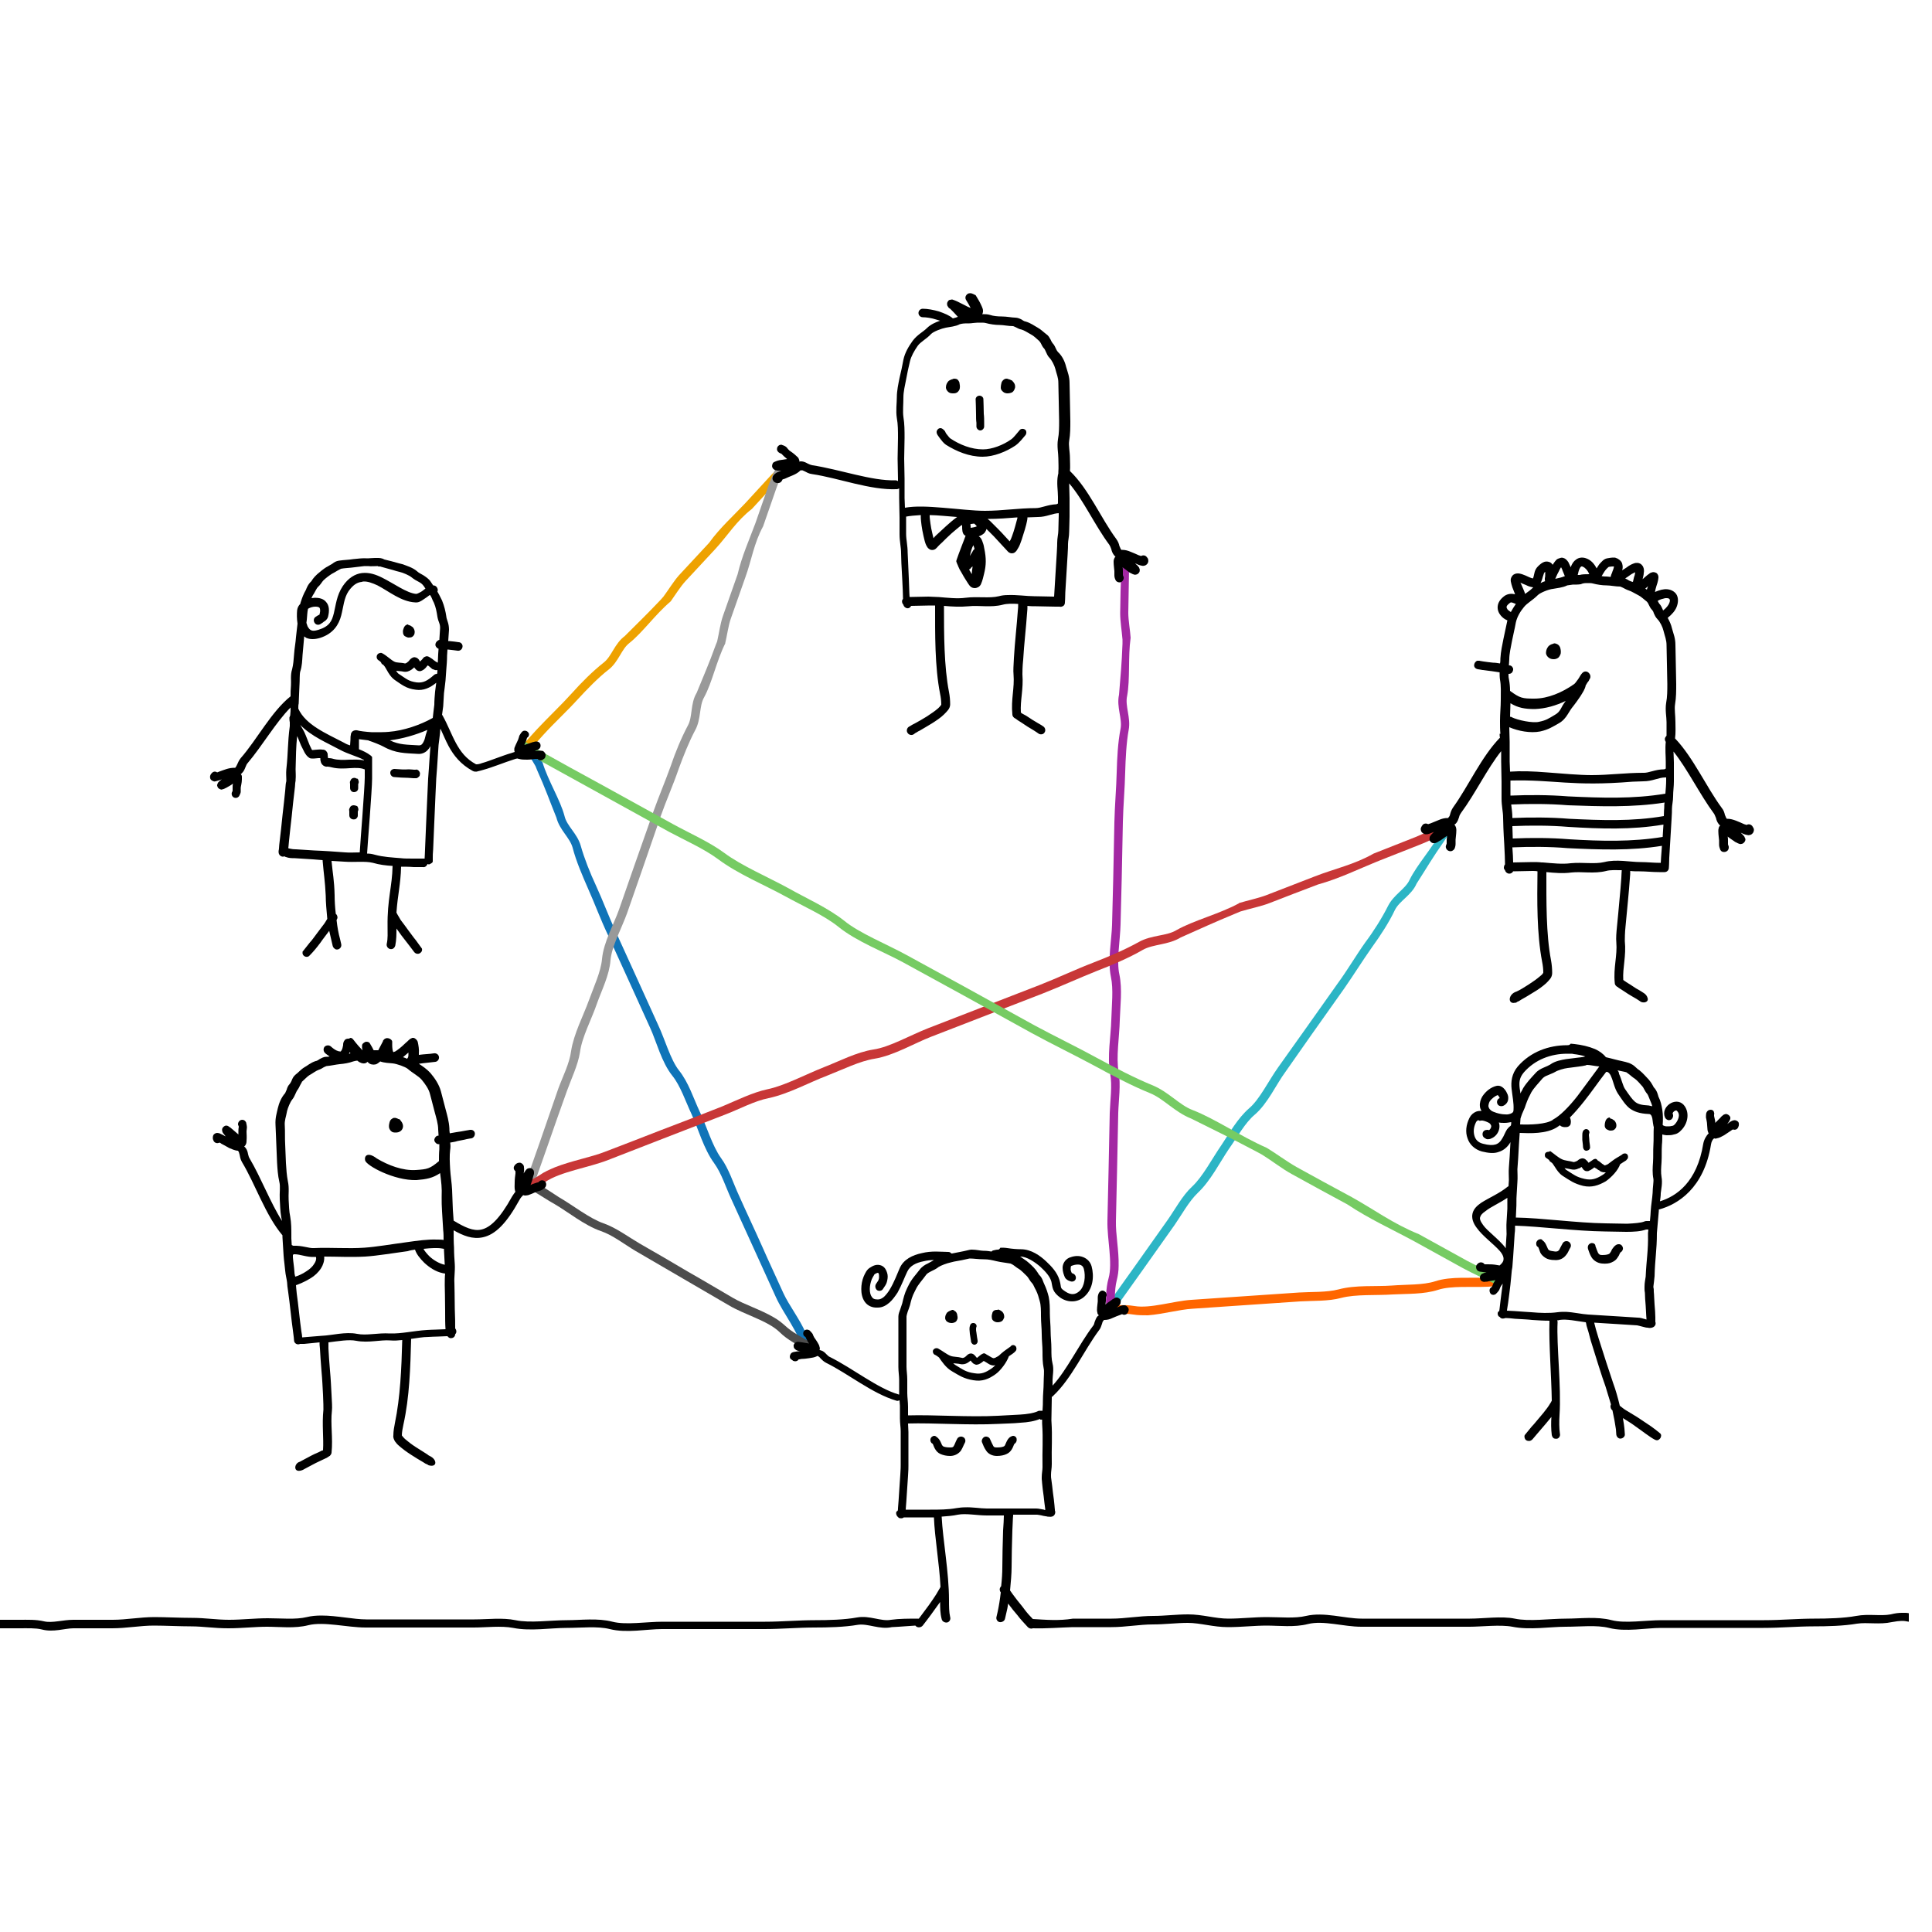 <?xml version="1.0" encoding="utf-8"?>
<!-- Generator: Adobe Illustrator 27.7.0, SVG Export Plug-In . SVG Version: 6.00 Build 0)  -->
<svg version="1.1" id="Ebene_1" xmlns="http://www.w3.org/2000/svg" xmlns:xlink="http://www.w3.org/1999/xlink" x="0px" y="0px"
	 viewBox="0 0 500 500" style="enable-background:new 0 0 500 500;" xml:space="preserve">
<style type="text/css">
	.st0{fill-rule:evenodd;clip-rule:evenodd;fill:#0F74B8;}
	.st1{fill-rule:evenodd;clip-rule:evenodd;fill:#2CB5C5;}
	.st2{fill-rule:evenodd;clip-rule:evenodd;fill:#4D4D4D;}
	.st3{fill-rule:evenodd;clip-rule:evenodd;fill:#A328A3;}
	.st4{fill-rule:evenodd;clip-rule:evenodd;fill:#FF6600;}
	.st5{fill-rule:evenodd;clip-rule:evenodd;fill:#EEA200;}
	.st6{fill-rule:evenodd;clip-rule:evenodd;fill:#999999;}
	.st7{fill-rule:evenodd;clip-rule:evenodd;fill:#C83737;}
	.st8{fill-rule:evenodd;clip-rule:evenodd;fill:#76CB63;}
	.st9{fill-rule:evenodd;clip-rule:evenodd;}
</style>
<g>
	<path class="st0" d="M135.8,193.7c0.9,1.5,1.9,3,2.8,4.6c0,0,0,0,0,0l0.4,1c2.2,4.9,3.1,7.6,5,12.3c0.8,3.2,3.5,5.2,4.2,7.8
		c0.9,3.5,2.6,7.4,4,10.6c1.7,3.8,3.2,7.9,5.1,11.9l6.1,13.4l4.9,10.8c1.6,3.5,2.9,8.8,5.7,12.3c2.1,2.6,3.4,6.6,5,10
		c1.7,3.7,3.1,8.9,5.8,12.6c1.9,2.6,3.1,6.4,4.4,9.2l6.1,13.4l5.5,12.1c1.9,4.2,5.9,9.1,6.7,13.2c0.1,0.4,0.2,0.9,0.3,1.3h2.3
		c-0.2-0.6-0.3-1.1-0.4-1.7c-0.2-1.2-0.6-2.4-1.2-3.6c-1.6-3.6-4.3-7.1-5.7-10.1c-1.8-4-3.7-8-5.5-12.1c-2-4.5-4.1-8.9-6.1-13.4
		c-1.4-3-2.6-6.9-4.6-9.6c-2.3-3.2-3.7-8.2-5.6-12.2c-1.5-3.2-2.8-7.4-5.3-10.5c-2.2-2.8-3.6-8-5.4-11.8l-4.9-10.8l-6.1-13.4
		c-1.8-3.9-3.3-8-5.1-11.9c-1.5-3.2-3-7-3.9-10.2c-0.9-3.2-3.6-5.1-4.2-7.7c-1.1-4.2-4.2-9-5.7-13.9c0,0,0-0.1-0.1-0.1
		c-0.5-0.9-1.3-2.1-2.1-3.3H135.8L135.8,193.7z M135.8,193.7"/>
	<path class="st1" d="M373.5,214.5c-0.2,0.2-0.3,0.3-0.4,0.5c0,0-0.1,0.1-0.1,0.1c-2.4,4.5-6.3,8.7-8.2,12.6
		c-1.1,2.4-4.1,3.8-5.6,6.8c-1.5,3-3.7,6.5-5.8,9.3c-2.5,3.5-4.7,7.3-7.2,10.7l-8.5,12l-6.9,9.7c-2.5,3.5-4.8,8.3-7.5,10.6
		c-3,2.6-5.1,6.4-7.1,9.4c-2.5,3.6-4.9,8.3-7.7,10.9c-2.5,2.3-4.4,5.9-6.3,8.6c-2.8,4-5.7,8-8.5,12c-2.6,3.6-5.1,7.2-7.7,10.8
		c-0.5,0.8-1.2,1.5-1.9,2.3h2.9c0.3-0.3,0.5-0.7,0.8-1l7.7-10.8l8.5-12c1.8-2.6,3.7-6.1,6-8.3c3.3-3.1,5.7-7.9,8-11.3
		c2.2-3.1,4.2-6.8,6.7-8.9c3.4-2.9,5.6-7.9,7.9-11l6.8-9.7l8.5-12c2.5-3.6,4.8-7.3,7.2-10.7c2.1-2.9,4.4-6.4,5.9-9.6
		c1.2-2.4,4.3-3.8,5.6-6.8c2.7-4.2,4.1-6.7,7.2-11.1l0.6-0.9c0,0,0,0,0,0c0.6-0.7,1.2-1.4,1.9-2.1H373.5L373.5,214.5z M373.5,214.5"
		/>
	<path class="st2" d="M136.3,304.8l-0.9,2.1c2.7,1.2,5.4,3.2,8.1,4.7c3.6,2.1,7.7,5.5,12,7c3,1,6.2,3.5,8.9,5.1l12.7,7.4l11.5,6.7
		c4,2.4,10.1,4,13.1,6.9c2.1,2.1,4.9,3.5,7.4,4.8l1.1-1.9c-2.5-1.4-5.2-2.8-7-4.5c-0.9-0.8-1.9-1.6-3-2.2c-3.4-2-7.6-3.3-10.5-5
		c-3.8-2.2-7.6-4.5-11.5-6.7c-4.2-2.5-8.5-5-12.7-7.4c-2.9-1.7-6.1-4.1-9.3-5.2c-3.7-1.3-7.8-4.6-11.6-6.8
		C142.1,308.2,139.3,306.2,136.3,304.8L136.3,304.8z M136.3,304.8"/>
	<path class="st3" d="M290,144c0,1.1,0.1,2.2,0.2,3.3L290,153l-0.1,5.7c0,2.1,0.4,4.4,0.6,6.8c0,0,0,0,0,0l0,1.1
		c-0.2,5.4-0.5,8.2-0.9,13.2c-0.7,3.2,0.9,6.2,0.4,8.8c-0.7,3.5-0.9,7.7-1,11.3c-0.1,4.1-0.5,8.5-0.6,12.9l-0.3,14.7l-0.3,11.8
		c-0.1,3.9-1.2,9.2-0.3,13.5c0.7,3.2,0.2,7.4,0.1,11.2c-0.1,4.1-1.1,9.4-0.3,13.8c0.6,3.1,0,7.1-0.1,10.2l-0.3,14.7l-0.3,13.3
		c-0.1,4.7,1.4,10.8,0.3,14.8c-0.8,2.8-0.7,6-0.6,8.8l2.2,0.1c0-2.9-0.1-5.9,0.5-8.3c0.3-1.2,0.5-2.4,0.5-3.8
		c0.1-3.9-0.8-8.3-0.7-11.6c0.1-4.4,0.2-8.8,0.3-13.3c0.1-4.9,0.2-9.8,0.3-14.7c0.1-3.3,0.7-7.3,0.1-10.6c-0.7-3.8,0.2-9,0.3-13.4
		c0.1-3.6,0.7-7.9-0.1-11.8c-0.8-3.5,0.2-8.8,0.3-13l0.3-11.8l0.3-14.7c0.1-4.3,0.5-8.6,0.6-12.9c0.1-3.5,0.3-7.6,0.9-10.9
		c0.6-3.2-1-6.2-0.4-8.8c0.8-4.3,0.2-10,0.9-15c0,0,0-0.1,0-0.1c-0.1-1.7-0.6-4.5-0.6-6.4l0.1-5.7l0.1-5.7c0-1.1,0-2.2,0-3.3H290
		L290,144z M290,144"/>
	<path class="st4" d="M387.5,330.4l-2.6,0.2c-3.9,0.3-9.3-0.4-13.5,1c-3.1,1-7.4,0.8-11.2,1.1c-4.1,0.3-9.4-0.2-13.8,1
		c-3.1,0.8-7.1,0.6-10.2,0.8l-14.7,1l-13.2,0.9c-4.6,0.3-10.6,2.3-14.7,1.6c-2.9-0.5-6-0.1-8.8,0.2l0.2,2.2c2.9-0.3,5.9-0.6,8.3-0.2
		c1.2,0.2,2.5,0.2,3.8,0.2c3.9-0.3,8.1-1.5,11.5-1.7c4.4-0.3,8.8-0.6,13.2-0.9c4.9-0.3,9.8-0.7,14.7-1c3.3-0.2,7.3,0,10.6-0.9
		c3.8-1,9-0.6,13.4-0.9c3.6-0.2,8,0,11.7-1.2c3.4-1.1,8.7-0.6,13-0.8l2.4-0.2L387.5,330.4L387.5,330.4z M387.5,330.4"/>
	<path class="st5" d="M204.7,118.1c-1.7,1.5-3.4,3-5,4.7l-6.8,7.4c-3.1,3.3-6.6,6.4-9.4,10.3l-3.9,4.2l-3.9,4.2
		c-1.4,1.6-2.6,3.6-4,5.5c0,0,0,0,0,0l-0.7,0.8c-3.7,3.9-5.8,5.9-9.3,9.4c-2.7,2-3.4,5.3-5.5,6.9c-2.8,2.2-5.8,5.2-8.2,7.9
		c-2.8,3.1-6,6.1-9,9.3l-5,5.5h3l3.6-4c2.9-3.2,6.1-6.1,9-9.3c2.4-2.6,5.2-5.5,7.9-7.6c2.6-2,3.3-5.3,5.4-6.9
		c3.4-2.7,6.7-7.4,10.6-10.7c0,0,0.1-0.1,0.1-0.1c1-1.4,2.5-3.8,3.8-5.2l3.9-4.2l3.9-4.2c3.2-3.5,5.4-7.2,9.4-10.3l6.8-7.4
		c1.5-1.7,3.3-3.1,5-4.7L204.7,118.1L204.7,118.1z M204.7,118.1"/>
	<path class="st6" d="M201.5,119.6c-0.9,2-2,4.1-2.7,6.3l-3.3,9.5c-1.6,4.3-3.5,8.5-4.6,13.2L189,154l-1.9,5.4c-0.7,2-1,4.4-1.5,6.6
		c0,0,0,0,0,0l-0.4,1c-1.8,5-3,7.6-4.9,12.3c-1.7,2.8-1,6.2-2.3,8.5c-1.7,3.2-3.3,7.1-4.4,10.4c-1.4,3.9-3.1,7.9-4.6,12.1l-4.9,13.9
		l-3.9,11.2c-1.3,3.7-4,8.4-4.4,12.8c-0.3,3.3-2.1,7.1-3.4,10.7c-1.4,3.9-3.9,8.6-4.6,13.1c-0.4,3.2-2.2,6.7-3.3,9.7l-4.8,13.9
		l-4.4,12.5c-0.1,0.2-0.2,0.4-0.2,0.7h2.3c1.5-4.2,2.9-8.3,4.4-12.5c1.6-4.6,3.2-9.2,4.9-13.9c1.1-3.1,2.9-6.8,3.4-10.1
		c0.5-3.9,3-8.5,4.4-12.6c1.2-3.4,3.2-7.3,3.5-11.2c0.3-3.6,2.9-8.3,4.3-12.2l3.9-11.2l4.8-13.9c1.4-4,3.2-8,4.6-12.1
		c1.2-3.3,2.7-7.1,4.3-10.1c1.6-2.9,1-6.2,2.3-8.5c2.1-3.8,3.2-9.4,5.5-14c0,0,0-0.1,0-0.1c0.4-1.6,0.8-4.5,1.4-6.2l1.9-5.4l1.9-5.4
		c1.6-4.4,2.2-8.8,4.6-13.2l3.3-9.5c0.7-2.1,1.8-4.2,2.8-6.3L201.5,119.6L201.5,119.6z M201.5,119.6"/>
	<path class="st7" d="M373.7,213.2c-2.5,1.2-4.9,2.4-7.3,3.4l-10.9,4.3c-5.1,2.9-10.1,3.9-15.2,5.9l-6.2,2.4l-6.2,2.4
		c-2,0.8-5.3,1.5-7.2,2.1c0,0-0.1,0-0.1,0.1c-5.2,2.8-11.7,4.4-16.1,6.9c-2.6,1.6-6.4,1.2-9.8,3.1c-3.4,1.9-7.8,3.8-11.7,5.3
		c-4.7,1.8-9.3,4-13.9,5.8l-16,6.2l-12.9,5c-4.6,1.8-10,4.9-14.1,5.5c-4.5,0.7-9,3.1-12.9,4.6c-4.8,1.9-10.2,4.8-14.6,5.7
		c-3.8,0.8-8,2.9-11.6,4.4c-5.3,2.1-10.7,4.2-16,6.2c-4.8,1.9-9.6,3.7-14.5,5.6c-3.6,1.4-8.6,2.3-12.9,4c-1.4,0.6-2.8,1.2-3.9,2
		c-1.2,0.8-2.5,1.4-4,2v2.4c1.9-0.7,3.7-1.6,5.4-2.6c4-2.7,11.2-3.7,16.3-5.7l14.4-5.6l16-6.2c3.4-1.3,7.5-3.5,11.1-4.2
		c5.2-1.1,10.6-4.1,15.1-5.8c4.1-1.6,8.5-3.8,12.3-4.4c5-0.8,10.5-4.1,14.7-5.7l12.9-5l16-6.2c4.8-1.9,9.4-4,13.9-5.8
		c3.9-1.5,8.4-3.4,12-5.5c2.7-1.5,6.5-1.2,9.8-3.2c5.4-2.4,8.4-3.8,14.2-6.2l1.2-0.5c0,0,0,0,0,0c2.6-0.8,5.3-1.3,7.6-2.2l6.2-2.4
		l6.3-2.4c5.4-1.5,10.3-3.9,15.2-5.9l10.9-4.3c2.6-1,4.9-2.2,7.3-3.4L373.7,213.2L373.7,213.2z M373.7,213.2"/>
	<path class="st8" d="M135.7,191.8v2.7c0.9,0.6,1.8,1.1,2.7,1.6l16.5,9.1l18.3,10.1c3.9,2.1,9.1,4.4,12.7,7.1
		c5.1,3.8,12.1,6.7,17.2,9.5c4.7,2.6,10.2,5,13.8,7.9c4.8,3.9,12,6.6,16.9,9.3l14.8,8.1l18.3,10.1c5.5,3,11.1,5.7,16.3,8.5
		c4.4,2.4,9.7,5.2,14.4,7.1c3.5,1.4,6.4,4.9,10.7,6.6c6.4,3.2,10,4.9,16.8,8.5l1.3,0.7c0,0,0,0,0,0c2.8,1.7,5.4,3.8,8,5.2l7.1,3.9
		l7.2,3.9c5.7,3.8,11.7,6.5,17.4,9.6l12.5,6.9c3,1.6,5.9,2.9,8.8,4.3l1.1-2c-3-1.4-6-2.7-8.8-4.2l-12.5-6.9
		c-6.7-2.7-11.6-6.4-17.4-9.6l-7.2-3.9l-7.1-3.9c-2.3-1.3-5.6-3.7-7.6-4.9c-0.1,0-0.1-0.1-0.2-0.1c-6.6-2.9-13.3-7.5-19-9.7
		c-3.5-1.3-6.3-4.8-10.6-6.5c-4.4-1.8-9.6-4.5-14-6.9c-5.3-2.9-10.9-5.6-16.3-8.5l-18.3-10.1l-14.8-8.1c-5.3-2.9-12.3-5.7-16.2-8.9
		c-4.3-3.4-10-5.9-14.4-8.4c-5.5-3-12.3-5.9-16.7-9.2c-3.8-2.8-9-5.1-13.2-7.4c-6.1-3.4-12.2-6.7-18.3-10.1c-5.5-3-11-6-16.5-9.1
		C138.3,193.5,137,192.7,135.7,191.8L135.7,191.8z M135.7,191.8"/>
	<path class="st9" d="M90.1,268.8c-0.4,0-0.8,0.2-0.9,0.4c-0.3,0.4-0.3,0.5-0.3,0.6c-0.1,0.2-0.1,0.4-0.1,0.7
		c-0.1,0.5-0.2,1-0.4,1.3c-0.2,0.3-0.2,0.4-0.5,0.3c-0.3,0-1.1-0.2-2.3-1.3c-0.5-0.4-1.2-0.3-1.6,0.1c-0.4,0.5-0.3,1.2,0.1,1.6
		c0.4,0.4,0.8,0.6,1.2,0.9c-0.3,0.1-0.7,0.1-0.9,0.1c-0.7,0-1.3,0.4-1.7,0.6c-0.4,0.3-0.8,0.5-1,0.5c-1.3,0.4-2.3,1.3-2.9,1.6
		c-1,0.6-1.6,1.4-2.3,1.9c-0.6,0.5-0.8,1-1,1.5c-0.2,0.5-0.5,0.9-0.5,0.9c-0.5,0.5-0.7,1.1-0.8,1.5c-0.2,0.4-0.3,0.7-0.4,0.9
		c-1,1.1-1.6,2.6-1.9,3.9c-0.3,1.4-0.7,2.5-0.6,4.3c0.1,1.5,0.1,3.1,0.2,4.8c0.1,1.6,0.1,3.3,0.2,4.9c0.1,1.7,0.2,3.4,0.6,5.1
		c0.3,1.2,0,2.8,0.1,4.5c0.1,1.4,0.1,3.1,0.4,4.7c0.1,0.3,0.1,0.6,0.2,0.9c-3-4.7-5.4-11.1-8.4-16.2c-0.2-0.3-0.3-0.7-0.4-1.1
		c-0.1-0.5-0.2-1.1-0.7-1.7c-0.1-0.1-0.2-0.2-0.3-0.3c0.3-0.2,0.4-0.5,0.5-0.7c0.1-0.3,0.1-0.5,0.1-0.7c0.1-0.9,0-2.1,0-2.4
		c0-0.5,0.1-0.7,0.1-1.1c0-0.4-0.1-0.8-0.2-1.3c-0.2-0.4-0.5-0.7-1-0.7c-0.4,0-0.7,0.2-0.9,0.5c-0.2,0.3-0.3,0.7-0.1,1
		c0.1,0.3,0.1,0.2,0.1,0.3c0,0.1-0.1,0.4-0.1,1c0,0.3,0,0.7,0,1c-0.5-0.4-1-0.9-1.5-1.3c-0.2-0.2-0.4-0.3-0.6-0.5
		c-0.2-0.1-0.3-0.2-0.6-0.4c-0.1,0-0.2-0.1-0.5-0.1c-0.3,0-0.7,0.3-0.9,0.6c-0.2,0.4-0.1,0.6-0.1,0.8c0,0.1,0.1,0.2,0.1,0.3
		c0.1,0.3,0.3,0.4,0.5,0.7c0.1,0.1,0.2,0.3,0.3,0.4c-0.6-0.3-1.1-0.6-1.6-0.8c-0.1,0-0.3-0.1-0.6-0.1c-0.3,0-0.8,0.2-1,0.6
		c-0.2,0.5-0.1,0.8-0.1,1c0.1,0.2,0.1,0.3,0.2,0.5c0.3,0.5,0.9,0.7,1.5,0.4c0.2,0.1,0.3,0.1,0.5,0.3c0.6,0.3,1.3,0.7,2,1.1
		c0.7,0.3,1.4,0.6,2.1,0.7c0.1,0,0.1,0,0.2,0c0,0.1,0.1,0.2,0.2,0.3c0,0,0.1,0.3,0.2,0.7c0.1,0.5,0.2,1.2,0.6,1.9
		c3.5,5.8,6.1,13.8,10.5,19c0,0.2,0,0.3,0,0.5c0.1,1.6,0.2,3.2,0.3,4.8c0.1,1.4,0.3,2.5,0.4,3.8c0.1,1.2,0.4,2.2,0.5,3.1
		c0,0.4,0.1,1.3,0.3,2.6c0.2,1.4,0.4,3.1,0.6,4.9c0.2,1.8,0.4,3.5,0.6,4.9c0.2,1.4,0.3,2.5,0.3,2.6c0,0.6,0.6,1.1,1.2,1
		c0.1,0,0.2,0,0.3-0.1c0,0,0,0,0.1,0c0.3,0,0.6,0,1,0c1.4-0.1,2.7-0.3,4-0.4c0,0.4,0,1,0.1,1.6c0.1,1.6,0.2,3.6,0.4,5.8
		c0.2,2.1,0.3,4.4,0.4,6.2c0.1,1.8,0.1,3.4,0.1,3.8c-0.4,3.9,0.1,7.3-0.1,10.5c-0.1,0.1-0.1,0.1-0.3,0.1c-0.5,0.3-1.2,0.6-1.9,0.9
		c-0.7,0.3-3.2,1.7-3.8,2c-1.6,0.4-1.8,3.2,0.8,2.1c0,0,0.5-0.3,1.1-0.6c0.6-0.3,2.2-1.2,2.9-1.5c0.7-0.3,1.4-0.7,1.9-0.9
		c0.3-0.1,0.5-0.3,0.7-0.4c0.1-0.1,0.2-0.1,0.3-0.2c0.1,0,0.1-0.1,0.2-0.2c0.1-0.1,0.2-0.2,0.3-0.6c0.4-3.9-0.3-7.4,0.1-10.9
		c0.1-0.9,0-2.3-0.1-4.2c-0.1-1.9-0.2-4.1-0.4-6.2c-0.2-2.1-0.3-4.2-0.4-5.7c0-0.7,0-1.2,0-1.6c2.5-0.3,5.3-0.8,7.2-0.4
		c3.2,0.6,6.2-0.3,8.8-0.1c1.1,0.1,2.1,0,3.1-0.1c-0.2,7.4-0.5,14.7-1.9,21.5c-0.2,1-0.4,2.1-0.4,3.2h0c-0.1,0.6,0.2,1.1,0.4,1.5
		c0.3,0.4,0.6,0.8,1.1,1.2c0.9,0.8,2,1.6,3.1,2.3c1.1,0.7,2.2,1.4,3.1,1.9c0.4,0.3,0.8,0.5,1.1,0.6c0.1,0.1,0.2,0.1,0.3,0.2
		c0,0,0,0,0,0c0,0,0,0,0,0c0,0,0,0,0,0c2.3,0.7,2.3-1.5,0.3-2.4c-0.2-0.1-0.4-0.2-0.6-0.4c-0.8-0.5-1.9-1.2-3-1.9
		c-1.1-0.7-2.1-1.5-2.8-2.1c-0.3-0.3-0.6-0.6-0.7-0.8c-0.1-0.1-0.1-0.1-0.1-0.1c0,0,0,0,0,0c0-0.9,0.2-1.8,0.4-2.8
		c1.6-7.2,1.8-14.8,2-22.2c1.5-0.2,3-0.5,4.5-0.5c1.4-0.1,3.4-0.1,4.9-0.2c0.2,0.3,0.6,0.6,1,0.5c0.5,0,1-0.4,1-1
		c0.2-0.2,0.3-0.4,0.3-0.7c0-0.3-0.1-0.6-0.3-0.8c0-1.2,0-3-0.1-5c0-3-0.1-5.9-0.1-6.8c-0.1-1.4,0.2-3,0.1-4.8
		c-0.1-1.4-0.2-2.8-0.2-4.3c-0.1-1.4-0.1-3-0.1-4.5c2.5,1.4,4.9,2.4,7.6,1.8c3.2-0.7,6.1-3.6,9.4-9.6c0.3-0.6,0.7-1,1-1.3
		c0.2,0.1,0.4,0.1,0.6,0.1c0.3,0,0.5-0.1,0.7-0.1c0.9-0.3,1.9-0.8,2.2-0.9c0.4-0.1,0.7-0.2,1-0.3c0.4-0.1,0.7-0.4,1.1-0.7
		c0.4-0.4,0.5-1.1,0.1-1.6c-0.4-0.4-1.1-0.5-1.6,0c-0.2,0.2-0.2,0.2-0.3,0.2c-0.1,0-0.4,0.1-1,0.3c-0.3,0.1-0.6,0.2-0.9,0.4
		c0.2-0.6,0.5-1.3,0.6-1.9c0.1-0.3,0.1-0.5,0.2-0.7c0.1-0.2,0.1-0.3,0.1-0.7c0-0.1,0-0.2-0.1-0.5c-0.1-0.2-0.5-0.6-0.9-0.6
		c-0.4,0-0.6,0.1-0.8,0.2c-0.1,0.1-0.2,0.2-0.2,0.2c-0.2,0.2-0.3,0.4-0.5,0.7c-0.1,0.1-0.2,0.3-0.2,0.5c0.1-0.7,0.2-1.2,0.1-1.8
		c0-0.1,0-0.3-0.1-0.5c-0.1-0.2-0.5-0.7-1-0.7c-0.5,0-0.8,0.2-0.9,0.3c-0.2,0.1-0.3,0.3-0.4,0.4c-0.4,0.5-0.3,1.1,0.2,1.5
		c0,0.2,0,0.3,0,0.6c-0.1,0.7-0.2,1.5-0.2,2.3c0,0.8-0.1,1.5,0.1,2.2c0,0.1,0.1,0.2,0.1,0.2c-0.3,0.4-0.6,0.8-0.9,1.3
		c-3.2,5.8-5.7,8-7.9,8.5c-2.1,0.5-4.4-0.6-7.2-2.3c-0.1-0.9-0.1-1.9-0.2-2.8c-0.1-1.7-0.1-3.4-0.2-5.2c-0.1-1.9-0.4-3.6-0.5-5.3
		c-0.1-1.8-0.2-3.4,0-5c0.1-0.6,0.1-1.3,0-1.9c0.6-0.1,1.3-0.2,1.9-0.4c0.9-0.2,1.7-0.3,2.4-0.5c0.6-0.1,1-0.2,1.2-0.2
		c0.5-0.1,0.9-0.6,0.9-1.2c0-0.6-0.5-1-1-1c-0.1,0-0.2,0-0.3,0c0.1,0-0.5,0.1-1.1,0.2c-0.6,0.1-1.5,0.3-2.4,0.4
		c-0.6,0.1-1.2,0.2-1.7,0.3c-0.1-0.5-0.1-0.9-0.1-1.3c-0.1-1.8-0.6-3.5-1-5c-0.4-1.6-0.8-3.1-1.2-4.6c-0.5-1.8-1.6-3.4-2.7-4.7
		c-1-1.1-2.1-1.8-3-2.4c1.3-0.2,2.8-0.3,4.3-0.5c0.6-0.1,1-0.7,0.9-1.3c-0.1-0.6-0.7-1-1.3-0.9c-1.2,0.2-2.5,0.2-3.9,0.4
		c0-0.1,0-0.2,0-0.3c0.1-1.1-0.1-2.2-0.3-3.1c-0.1-0.3-0.4-0.7-0.8-0.9c-0.1-0.1-0.3-0.1-0.4-0.1c0,0-0.1,0-0.1,0
		c-0.1,0-0.2,0-0.3,0.1c-0.3,0.1-0.4,0.2-0.5,0.3c-0.3,0.2-0.5,0.5-0.9,0.8c-0.6,0.6-1.5,1.4-2.2,1.9c-0.4,0.3-0.7,0.5-0.9,0.5
		c-0.1,0.1-0.2,0.1-0.2,0.1c0,0,0,0,0,0c0,0,0,0,0,0c0,0,0,0,0,0c0,0,0-0.1-0.1-0.2c-0.1-0.3-0.2-0.9-0.2-1.7c0-0.2,0-0.4,0-0.6
		c0-0.2,0.1-0.5-0.5-0.9c-0.3-0.2-0.8-0.3-1.1-0.2c-0.3,0.1-0.4,0.2-0.5,0.3c-0.2,0.2-0.3,0.3-0.3,0.5c-0.3,0.6-0.7,1.3-1.1,2.1
		c0,0.1-0.1,0.2-0.1,0.2c-0.3,0-0.6,0-0.9,0c-0.1,0-0.2,0-0.3,0c-0.3-0.6-0.5-1-0.7-1.3c-0.1-0.2-0.2-0.3-0.3-0.5
		c0-0.1-0.1-0.1-0.2-0.2c-0.1-0.1-0.3-0.2-0.7-0.2c-0.4,0-0.8,0.4-1,0.6c-0.1,0.2-0.1,0.4-0.1,0.4c0,0.4,0,0.4,0,0.6
		c0,0.1,0.1,0.3,0.1,0.5c0,0,0,0.1,0,0.1c-0.6-0.6-1.4-1.5-2.4-2.8c-0.1-0.1-0.3-0.4-0.7-0.4C90.2,268.9,90.1,268.8,90.1,268.8
		L90.1,268.8z M91,270.4C91,270.4,91,270.4,91,270.4C91,270.4,91,270.4,91,270.4L91,270.4z M98.8,270.6c0,0,0,0.1,0,0.1
		C98.8,270.6,98.8,270.6,98.8,270.6L98.8,270.6z M90.5,272.3c0.1,0.1,0.1,0.2,0.2,0.3c-0.1,0-0.2,0.1-0.4,0.1
		C90.4,272.6,90.4,272.4,90.5,272.3L90.5,272.3z M105.7,272.4c0,0.2,0,0.4,0,0.6c0,0.4-0.1,0.7-0.2,0.8c-0.1,0.1-0.1,0.2-0.2,0.2
		c-0.3-0.2-0.7-0.3-1-0.4C104.8,273.2,105.2,272.8,105.7,272.4L105.7,272.4z M92.5,274.5c0.3,0.3,0.7,0.5,1,0.6
		c0.3,0.1,0.8,0.2,1.2,0c0.2-0.1,0.3-0.2,0.4-0.3c0.2,0.2,0.4,0.4,0.6,0.5c0.6,0.3,1.4,0.3,1.9,0c0.3-0.2,0.6-0.4,0.8-0.6
		c1.1,0.4,2.3,0.4,3.2,0.5c1.1,0.1,3.3,0.9,3.9,1.4c1.4,1.2,2.7,1.8,3.6,2.8c1,1.2,1.9,2.5,2.2,3.8c0.4,1.6,0.8,3,1.2,4.6
		c0.4,1.5,0.9,3.1,0.9,4.5c0,0.5,0.1,1,0.1,1.6c0,0-0.1,0-0.1,0c-0.4,0-0.7,0.3-0.9,0.7c-0.2,0.4-0.1,0.8,0.2,1.1
		c0.2,0.3,0.7,0.5,1,0.4c0,0,0,0,0,0c0,0.5,0,0.9,0,1.3c-0.1,1-0.1,2.1-0.1,3.1c-2.4,2-3,2.1-6,2.3c-3.4,0.2-7.1-1.2-10.1-3
		c-2.2-1.7-3.3-0.8-3,0.5c0.2,1.3,7.5,5.3,13.3,5.1c2.5-0.2,4.2-0.5,6.1-1.8c0.3,2.4,0.5,3.7,0.4,6.2h0c0,1.2,0,2.4,0.1,3.7
		c0.1,1.6,0.2,3.3,0.3,4.9c0.1,0.8,0.1,1.7,0.1,2.5c-0.5-0.1-1.1-0.1-1.7-0.1c-2.4-0.1-5.2,0.3-8,0.7c-3.8,0.5-7.8,1.2-10.8,1.4
		c-4.3,0.3-8.7-0.1-13,0.1c-1.4,0.1-3-0.7-5.4-0.6c-0.1,0-0.2-0.1-0.4-0.2c0-0.6-0.1-1.1-0.1-1.7c0-0.2,0-0.3,0-0.5
		c0-0.2,0-0.3,0-0.5c0-1.4,0-3-0.3-4.7c-0.3-1.3-0.3-2.8-0.4-4.3c-0.1-1.3,0.2-3-0.2-4.8c-0.3-1.5-0.4-3.1-0.5-4.7
		c-0.1-1.6-0.1-3.2-0.2-4.9c-0.1-1.6,0-3.2-0.1-4.8c-0.1-1.4,0.3-2.1,0.6-3.8c0.2-0.8,0.8-2.3,1.3-2.9c0.5-0.6,0.7-1.2,0.9-1.6
		c0.2-0.4,0.3-0.7,0.4-0.8c0.4-0.5,0.6-1,0.8-1.4c0.2-0.4,0.5-0.8,0.4-0.8c0.8-0.7,1.3-1.3,1.9-1.7c0.9-0.5,1.8-1.2,2.4-1.4
		c0.6-0.2,1.1-0.5,1.4-0.7c0.4-0.2,0.7-0.3,0.7-0.3c1.2-0.1,2.4-0.4,3.4-0.5c1.2-0.1,2.4-0.3,3.5-0.7
		C91.8,274.6,92.1,274.5,92.5,274.5L92.5,274.5z M102,289.3c-0.2,0-0.3,0.1-0.5,0.2c-0.4,0.2-0.6,0.6-0.7,1
		c-0.1,0.4-0.2,0.8-0.1,1.4c0.1,0.3,0.3,0.7,0.6,0.9c0.3,0.3,0.8,0.3,1.1,0.3c0.5,0,0.9-0.1,1.3-0.4c0.4-0.3,0.6-0.8,0.6-1.2
		c0-0.8-0.4-1.2-0.7-1.6c-0.1-0.2-0.3-0.3-0.5-0.3c0,0-0.3-0.2-0.8-0.3c-0.1,0-0.1,0-0.2,0c0,0-0.1,0-0.1,0
		C102,289.3,102,289.3,102,289.3L102,289.3z M112.3,323c0.3,0,0.5,0,0.8,0c0.7,0,1.3,0.1,1.8,0.2c0,0.1,0,0.2,0,0.3
		c0.1,1.3,0.1,2.5,0.2,3.8c-0.1,0-0.1,0-0.1,0c-1.3-0.3-2.7-1.1-3.8-2.1c-0.7-0.7-1.3-1.4-1.6-2C110.6,323.1,111.5,323,112.3,323
		L112.3,323z M107.4,323.4c0.4,1.2,1.3,2.3,2.4,3.4c1.3,1.2,2.9,2.3,4.8,2.7c0.2,0,0.4,0.1,0.6,0.1c-0.1,0.9-0.1,1.9-0.1,3
		c0,0.6,0.1,3.7,0.1,6.7c0,1.8,0,3.5,0.1,4.7c-1.5,0.1-3.4,0.1-4.8,0.2c-3.4,0.2-6.6,1-9.6,0.9c-3.1-0.2-6,0.6-8.5,0.1
		c-3-0.6-6.5,0.4-9.1,0.5c-1.7,0.1-3.3,0.3-4.9,0.4c-0.1,0-0.1,0-0.2,0c0-0.4-0.1-0.9-0.2-1.5c-0.2-1.4-0.4-3.1-0.6-4.9
		c-0.2-1.8-0.4-3.5-0.6-4.9c-0.1-1.1-0.2-1.9-0.2-2.2c0.6-0.2,2.2-0.8,3.8-1.8c1-0.6,2-1.5,2.7-2.6c0.5-0.8,0.9-1.9,0.8-3
		c3.4,0,6.9,0.2,10.6,0c3.2-0.2,7.2-0.9,11-1.4C106.1,323.6,106.7,323.5,107.4,323.4L107.4,323.4z M76.2,324.6
		c1.6,0,3.1,0.8,5.3,0.7c0.1,0,0.2,0,0.3,0c0.1,0.7-0.1,1.2-0.5,1.8c-0.4,0.7-1.2,1.4-2,1.9c-1,0.7-2.2,1.2-2.9,1.4
		c-0.1-0.4-0.2-0.8-0.2-1.2c-0.1-1.5-0.3-2.5-0.4-3.8c0-0.2,0-0.5,0-0.7c0.1,0,0.1,0,0.2,0C75.9,324.6,76,324.6,76.2,324.6
		L76.2,324.6z M76.2,324.6"/>
	<path class="st9" d="M91.5,208.4c-0.5,0-0.8,0.3-0.9,0.5c-0.1,0.2-0.1,0.3-0.2,0.4c-0.1,0.3,0,0.5,0,0.7c0,0.4,0,1,0,1
		c0,0.4,0.2,0.7,0.5,0.9c0.3,0.2,0.7,0.2,1.1,0.1c0.3-0.2,0.6-0.5,0.6-0.9c0-0.4,0-0.8,0-1.1c0.2-0.3,0.2-0.7,0-1.1
		c0-0.1-0.1-0.2-0.2-0.3C92.2,208.6,92,208.4,91.5,208.4L91.5,208.4z M91.7,201.3c-0.5,0-0.8,0.3-0.9,0.5c-0.1,0.2-0.1,0.3-0.2,0.4
		c-0.1,0.3,0,0.5,0,0.7c0,0.4,0,0.9,0,1c0,0.6,0.4,1.1,1,1.1c0.6,0,1.1-0.4,1.1-1c0-0.4,0-0.8,0-1.1c0.2-0.3,0.2-0.7,0-1.1
		c0-0.1-0.1-0.2-0.2-0.3C92.3,201.6,92.1,201.3,91.7,201.3L91.7,201.3z M59.9,199.4C59.9,199.4,59.9,199.4,59.9,199.4
		C59.9,199.4,59.9,199.5,59.9,199.4C59.9,199.4,59.9,199.4,59.9,199.4L59.9,199.4z M102.1,199c-0.6,0-1.1,0.4-1.1,1
		c0,0.6,0.5,1.1,1,1.1c1.1,0.1,2.5,0.2,3.6,0.2c0.5,0,1,0.1,1.4,0.1c0.2,0,0.3,0,0.4,0c0.1,0,0.1,0,0.2,0c0,0,0.1,0,0.2,0
		c0,0,0.1,0,0.2-0.1c0.1,0,0.2-0.1,0.3-0.2c0.1-0.1,0.3-0.3,0.3-0.3l0.1-0.6c0-0.3-0.2-0.6-0.4-0.8c-0.2-0.2-0.5-0.3-0.8-0.2
		c-0.1,0-0.2,0-0.3,0c-0.3,0-0.8-0.1-1.4-0.1C104.7,199.2,103.3,199.1,102.1,199C102.1,199,102.1,199,102.1,199L102.1,199z
		 M92.9,191.3c0.7,0.1,1.5,0.2,2.4,0.3c0.1,0,0.1,0.1,0.2,0.1c0.7,0.2,3,1.1,3.7,1.5c3.2,1.8,5.7,1.7,8.9,1.9c1,0.1,1.9-0.3,2.5-0.9
		c0.3-0.3,0.6-0.7,0.8-1.1c-0.1,0.9-0.1,1.8-0.2,2.7c-0.1,1-0.1,2-0.2,3c-0.1,0.9-0.1,1.8-0.2,2.7c0,0.6-0.3,6-0.5,11.2
		c-0.1,2.6-0.2,5.2-0.3,7.1c0,0.9-0.1,1.7-0.1,2.2c0,0.1,0,0.1,0,0.2c0,0,0,0,0,0c-0.1,0-0.1,0-0.1,0c0,0,0,0,0,0c0,0,0,0,0,0
		c0,0,0,0-0.1,0c0,0-0.1,0-0.2,0c-0.1,0-0.3,0-0.6,0c-0.5,0-1.1,0-1.7,0c-1.3,0-2.8,0-3.4-0.1c-2.4-0.2-4.6-0.3-6.8-0.9
		c-0.7-0.2-1.3-0.3-2-0.3c0.1-1.7,0.4-5.5,0.7-9.5c0.3-4.3,0.6-8.4,0.6-9.9c0-0.2,0-1.5,0-2.7c0-0.6,0-1.2,0-1.7c0-0.2,0-0.4,0-0.6
		c0-0.1,0-0.2,0-0.2c0,0,0-0.1,0-0.2c0-0.1,0.1-0.2-0.4-0.6c-0.9-0.7-2-1.2-3-1.6c0-0.1,0-0.2,0-0.2c0-0.2,0-1.1,0-1.9
		C92.9,191.4,92.9,191.4,92.9,191.3L92.9,191.3z M76.9,190.5c0.3,0.6,0.6,1.5,1,2.4c0.3,0.6,0.6,1.2,0.9,1.8c0.3,0.5,0.6,1,1.2,1.4
		c0.3,0.2,0.5,0.2,0.7,0.2c0.2,0,0.4,0,0.6,0c0.4,0,0.8-0.1,1.1-0.1c0.2,0,0.3,0,0.5,0c0,0.3,0,0.6,0.1,0.8c0,0.2,0.1,0.4,0.2,0.6
		c0.1,0.2,0.4,0.5,0.6,0.6c0.5,0.3,0.8,0.2,1,0.2c0.3,0,0.6,0.1,1.1,0.2c1.6,0.4,3.2,0.3,4.7,0.2c1.5-0.1,2.8-0.1,3.7,0.3
		c0,0,0.1,0,0.1,0c0,1,0,1.9,0,2.1c0,1.3-0.3,5.6-0.6,9.8c-0.3,4-0.6,7.9-0.7,9.6c-1.3,0-2.6,0.1-3.7,0c-2.7-0.2-5.4-0.4-8.1-0.5
		c-1.6-0.1-3.1-0.2-4.7-0.3c-0.7,0-1.3-0.1-1.7-0.2c-0.1,0-0.2-0.1-0.3-0.1c0,0,0,0,0,0c0.1-0.5,0.1-1.1,0.2-1.9
		c0.2-1.7,0.4-4.1,0.7-6.4c0.2-2.3,0.5-4.6,0.7-6.4c0.1-0.9,0.2-1.6,0.2-2.1c0-0.3,0.1-0.5,0.1-0.6c0-0.1,0-0.1,0-0.2v0
		c0,0,0,0,0-0.1c0.1-1.1,0-1.8,0-2.7C76.6,195.5,76.6,193.3,76.9,190.5L76.9,190.5z M110.6,188.9c-0.3,0.8-0.5,1.6-0.7,2.4
		c-0.2,0.6-0.5,1.1-0.7,1.3c-0.2,0.2-0.4,0.3-0.8,0.3c-3.1-0.2-5-0.1-7.5-1.3h0C104.1,191.2,107.6,190.2,110.6,188.9L110.6,188.9z
		 M77.7,187.6c2.9,3,7.1,4.7,10.2,6.4c2.2,1.2,4.8,1.8,6.3,2.7c0,0,0,0.1,0,0.1c-1.2-0.3-2.5-0.2-3.8-0.2c-1.5,0.1-3,0.1-4.1-0.2
		c-0.6-0.2-1.1-0.2-1.4-0.2c0-0.2-0.1-0.5-0.1-1c0-0.4-0.4-0.9-0.6-1c-0.3-0.2-0.5-0.2-0.8-0.2c-0.5-0.1-0.9,0-1.3,0
		c-0.4,0-0.8,0.1-1.1,0.1c-0.1,0-0.1,0-0.2,0c-0.1-0.1-0.2-0.2-0.3-0.5c-0.2-0.4-0.5-1-0.7-1.6c-0.5-1.2-0.9-2.4-1.4-3.2
		C78.2,188.4,77.9,188,77.7,187.6L77.7,187.6z M110.7,172.2c0.1,0.1,0.2,0.1,0.3,0.2c0.2,0.2,0.5,0.4,0.7,0.6
		c0.1,0.1,0.2,0.2,0.4,0.2c0.1,0.1,0.2,0.1,0.5,0.2c0.2,0.1,0.4,0,0.6,0c0,0.3,0,0.7-0.1,1c-0.3,0-0.6,0.1-0.8,0.3
		c-1.7,1.5-2.8,2.1-4.5,1.9c-2.1-0.3-2.6-0.9-4.6-2.2c-0.2-0.1-0.4-0.4-0.7-0.8c0.8,0.1,1.4,0.1,1.8,0.2c0.9,0.2,1.6-0.1,2.2-0.5
		c0.3-0.2,0.5-0.4,0.7-0.6c0.1,0.2,0.2,0.3,0.4,0.5c0.2,0.3,0.7,0.5,1,0.5c0.3,0,0.5-0.1,0.7-0.2c0.4-0.2,0.6-0.4,0.9-0.7
		C110.4,172.5,110.6,172.3,110.7,172.2L110.7,172.2z M105.6,161.6c-0.1,0-0.2,0-0.4,0.1c-0.3,0.1-0.6,0.5-0.7,0.8
		c-0.1,0.3-0.3,0.7-0.2,1.2c0,0.3,0.1,0.6,0.4,0.9c0.3,0.2,0.6,0.3,0.9,0.4c0.4,0,0.8,0,1.1-0.2c0.3-0.2,0.6-0.6,0.6-1
		c0.1-0.7-0.2-1.1-0.4-1.4c-0.1-0.1-0.2-0.2-0.4-0.3c0,0-0.2-0.2-0.6-0.3c-0.1,0-0.2-0.1-0.3-0.1
		C105.7,161.6,105.6,161.6,105.6,161.6L105.6,161.6z M94,150.5c1.1-0.1,2.4,0.4,3.7,1c2.9,1.5,6.1,4.2,9.7,4.4
		c0.9,0.1,1.5-0.3,2.1-0.7c0.6-0.4,1.2-0.8,1.7-1.2c0,0,0,0,0.1,0c0.3,0.4,0.5,0.9,0.7,1.4c0.1,0.2,0.2,0.4,0.3,0.6
		c0.5,1.2,0.7,2.3,0.9,3.6c0.1,0.6,0.3,1.2,0.5,1.7c0.2,0.5,0.2,1.1,0.2,1.2c-0.1,1-0.1,2.1-0.2,3.1c-0.1,0-0.3,0.1-0.4,0.2
		c-0.5,0.3-0.8,1-0.5,1.5c0.2,0.3,0.4,0.5,0.7,0.6c0,0.5-0.1,0.9-0.1,1.4c0,0.7-0.1,1.5-0.1,2.2c-0.1,0-0.1-0.1-0.2-0.1c0,0,0,0,0,0
		c0,0-0.1-0.1-0.2-0.1c-0.2-0.1-0.4-0.3-0.7-0.5c-0.2-0.2-0.5-0.4-0.7-0.5c-0.1-0.1-0.2-0.1-0.3-0.2c0,0-0.1-0.1-0.2-0.1
		c0,0-0.1-0.1-0.2-0.1c-0.1,0-0.3-0.2-0.9,0.1c-0.4,0.2-0.4,0.4-0.6,0.6c-0.2,0.2-0.4,0.4-0.6,0.6c0,0,0,0,0,0
		c-0.1-0.2-0.2-0.3-0.3-0.5c-0.2-0.2-0.4-0.5-1-0.6c-0.5-0.1-1,0.3-1.3,0.6c-0.2,0.3-0.5,0.6-0.8,0.8c-0.3,0.2-0.4,0.2-0.5,0.2
		c-1.2-0.3-2.1-0.1-2.8-0.5c-0.8-0.4-1.9-1.5-3-2.1c-0.2-0.1-0.4-0.2-0.6-0.1c-0.4,0-0.8,0.3-0.9,0.8c-0.1,0.4,0.1,0.9,0.5,1.1
		c0.2,0.1,0.4,0.3,0.6,0.5c0.1,0.4,0.4,0.6,0.7,0.7c-0.1,0-0.1,0,0.1,0.2c0.2,0.2,0.4,0.6,0.7,1.1c0.5,0.9,1.1,1.9,2.1,2.6
		c1.8,1.2,2.9,2.2,5.4,2.5c2,0.3,3.7-0.5,5.3-1.8c-0.1,0.7-0.2,1.5-0.3,2.3c-0.1,1.1-0.2,2.3-0.2,3.4c-0.1,1-0.3,2.2-0.4,3.4
		c-3.2,1.8-7.5,3.3-11.4,3.6c-0.9,0.1-2.6,0.1-4.3,0.1c-1.6-0.1-3.3-0.3-3.9-0.5c-0.4-0.1-1,0.1-1.2,0.3c-0.2,0.2-0.2,0.3-0.3,0.4
		c-0.1,0.2-0.1,0.4-0.1,0.5c-0.1,0.3-0.1,0.7-0.1,1.2c0,0.5-0.1,1-0.1,1.5c-0.7-0.2-1.3-0.5-1.8-0.8c-4.4-2.3-9.7-4.5-11.6-8.7
		c0-0.5,0-1,0.1-1.3c0.1-1.6,0.1-3.2,0.2-4.7c0.1-1.3,0-2.9,0.2-3.6c0.5-1.5,0.5-2.9,0.6-4.3c0.1-1.5,0.3-2.9,0.4-4.5
		c0-0.1,0-0.2,0-0.3c0.2,0.1,0.4,0.3,0.6,0.4c1,0.4,2.1,0.4,3.5,0c3.5-1.1,4.9-3.5,5.5-5.8c0.6-2.3,0.7-4.5,1.9-6.3
		c1.2-1.7,2.3-2.3,3.4-2.4C93.9,150.5,93.9,150.5,94,150.5L94,150.5z M98,146.6c0.3,0,0.5,0,0.7,0.1c1.3,0.4,2.7,0.7,3.9,1.1
		c0.3,0.1,0.5,0.1,0.8,0.2c0.9,0.2,2.5,0.9,3.1,1.4c0.6,0.5,1.3,0.9,1.9,1.2c0.6,0.3,1,0.7,1.2,1c0.2,0.2,0.3,0.5,0.5,0.7
		c0,0-0.1,0.1-0.1,0.1c-0.5,0.4-1,0.8-1.5,1c-0.5,0.3-0.9,0.3-0.8,0.3c-2.4-0.2-5.6-2.6-8.8-4.2c-1.6-0.8-3.3-1.4-5.2-1.2
		c-1.8,0.2-3.6,1.3-5,3.4c-1.6,2.4-1.8,5-2.3,7c-0.5,2-1.1,3.4-4,4.3c-1,0.3-1.5,0.3-1.9,0.1c-0.4-0.2-0.6-0.5-0.9-1
		c-0.1-0.3-0.2-0.6-0.3-0.9c0-0.3,0.1-0.6,0.1-0.8c0.1-0.9,0.1-1.9,0.3-2.8c0,0,0,0,0.1-0.1c0.5-0.3,1.2-0.5,1.8-0.5
		c0.6,0,0.9,0.1,1.1,0.3c0.1,0.2,0.3,0.6,0,1.7c0,0,0,0.1-0.1,0.1c-0.2,0.1-0.6,0.3-1,0.6c-0.5,0.4-0.5,1.1-0.1,1.6
		c0.4,0.5,1.1,0.5,1.6,0.1c0.1-0.1,0.4-0.2,0.7-0.5c0.4-0.2,0.9-0.6,1.1-1.3c0.4-1.6,0.3-2.9-0.5-3.8c-0.7-0.9-1.9-1.1-2.9-1.1
		c-0.3,0-0.6,0.1-0.9,0.1c0.2-0.4,0.3-0.7,0.6-1.1c0.4-0.7,0.8-1.5,1-1.7c0.8-0.7,1.1-1.4,1.5-1.8c0.6-0.6,1.7-1.4,2.2-1.7
		c0.4-0.2,0.9-0.5,1.4-0.8c0.5-0.3,1-0.5,0.9-0.5c1-0.2,2.2-0.2,3.6-0.4c1-0.1,1.6-0.2,2.5-0.3c0.3,0,0.6,0,0.9,0
		c0.9,0.1,1.9,0,2.6,0C97.8,146.6,97.9,146.6,98,146.6L98,146.6z M97.6,144.4c-0.2,0-0.4,0-0.6,0c-0.7,0-1.4,0.1-1.8,0.1
		c-1.6-0.1-2.5,0.1-3.8,0.2c-1.2,0.2-2.4,0.2-3.7,0.4c-0.7,0.1-1.2,0.4-1.7,0.8c-0.5,0.3-1,0.6-1.2,0.7c-1,0.5-2.1,1.5-2.7,2
		c-0.9,0.8-1.4,1.6-1.5,1.8c-0.9,0.8-1.3,1.9-1.4,2.2c-0.7,1.2-1,2.1-1.4,3.3c0,0.1-0.1,0.3-0.1,0.4c-0.4,0.4-0.7,0.9-0.8,1.6
		c-0.1,1-0.1,2.2,0.1,3.5c-0.1,1.1-0.3,2.3-0.4,3.5c-0.1,1.5-0.4,2.9-0.5,4.5c-0.1,1.4-0.2,2.6-0.5,3.8c-0.5,1.5-0.2,3.2-0.3,4.2
		c-0.1,1-0.1,1.9-0.1,2.8c0,0,0,0,0,0c-5,4-8.7,11.2-12.9,16c-0.5,0.6-0.7,1.2-0.9,1.6c-0.2,0.4-0.3,0.6-0.3,0.6
		c-0.1,0.1-0.2,0.2-0.2,0.3c-0.1,0-0.1,0-0.2,0c-0.7,0-1.3,0.1-2,0.3c-0.7,0.2-1.4,0.5-2,0.7c-0.3,0.1-0.3,0.1-0.5,0.2
		c-0.4-0.3-1-0.3-1.4,0.2c-0.1,0.1-0.2,0.2-0.3,0.4c-0.1,0.2-0.2,0.5-0.1,0.9c0.1,0.5,0.6,0.7,0.9,0.8c0.2,0.1,0.4,0,0.5,0
		c0.5-0.1,1-0.3,1.6-0.5c-0.1,0.1-0.3,0.2-0.4,0.3c-0.2,0.2-0.4,0.3-0.6,0.6c0,0.1-0.1,0.1-0.1,0.3c-0.1,0.1-0.2,0.4,0,0.7
		c0.1,0.4,0.5,0.6,0.8,0.7c0.2,0.1,0.4,0,0.4,0c0.4-0.1,0.4-0.1,0.6-0.2c0.2-0.1,0.4-0.2,0.6-0.3c0.5-0.3,1.1-0.6,1.6-1
		c-0.1,0.3-0.1,0.6-0.1,0.9c0,0.5,0,0.8,0,0.9c0,0.1,0,0.1-0.1,0.3c-0.2,0.3-0.2,0.7,0,1.1c0.2,0.3,0.5,0.5,0.9,0.5
		c0.4,0,0.7-0.2,0.9-0.5c0.2-0.4,0.4-0.8,0.4-1.1c0-0.3,0-0.6,0-1c0-0.3,0.3-1.3,0.3-2.2c0-0.2,0-0.4,0-0.7c0-0.2-0.1-0.5-0.3-0.7
		c0.1,0,0.2-0.1,0.3-0.2c0.5-0.5,0.7-1,0.9-1.5c0.2-0.4,0.3-0.8,0.5-1c3.9-4.6,7.4-10.7,11.2-14.5c0,0.6,0,1.3-0.1,2.1
		c-0.1,0.1-0.1,0.3-0.2,0.5c0,0.4,0,0.8,0.1,1.2c0,0.3,0,0.7,0,0.9c0,0,0,0.1,0,0.1c-0.6,4.5-0.4,6.8-0.9,11.2c0,0,0,0,0,0
		c-0.1,1.1,0,1.8,0,2.7v0c0,0,0,0.1,0,0.2c0,0.1,0,0.3-0.1,0.6c-0.1,0.5-0.1,1.2-0.2,2.1c-0.2,1.7-0.4,4.1-0.7,6.4
		c-0.2,2.3-0.5,4.6-0.7,6.4c-0.1,0.9-0.2,1.6-0.2,2.1c0,0.3-0.1,0.5-0.1,0.6c0,0.1,0,0.1,0,0.2c0,0,0,0,0,0c0,0,0,0,0,0.1
		c0,0.6,0.4,1.1,1,1.2c0.2,0,0.4,0,0.5-0.1c0.1,0.1,0.3,0.2,0.4,0.2c0.8,0.3,1.6,0.3,2.3,0.3c1.6,0.1,3.1,0.2,4.7,0.3
		c0.8,0.1,1.7,0.1,2.5,0.2c0,0.1,0,0.1,0,0.2c0.3,3.6,0.6,5,0.8,9c0,1.7,0.2,3.8,0.4,6c-0.3,0.5-0.7,1.2-1.2,1.8
		c-0.8,1.1-1.7,2.2-2.4,3.2c-0.3,0.4-0.6,0.8-0.9,1.1l-1.9,2.4c0,0.2,0,0.4,0,0.5c0.1,0.4,0.4,0.7,0.8,0.8c0.4,0.1,0.8,0,1.1-0.4
		c0.9-0.9,1.8-2,2.7-3.2c0.6-0.9,1.5-2,2.3-3.1c0.2,0.9,0.4,1.8,0.6,2.6c0.1,0.4,0.2,0.9,0.3,1.3c0.1,0.4,0.4,0.7,0.8,0.9
		c0.4,0.1,0.8,0,1.1-0.3c0.3-0.3,0.4-0.7,0.3-1.1c-0.1-0.4-0.2-0.9-0.3-1.3c-0.4-1.4-0.7-3.1-0.9-4.9c0.1-0.1,0.1-0.3,0.2-0.4
		c0.1-0.3,0-0.7-0.2-1c-0.1-0.1-0.1-0.1-0.2-0.2c-0.2-1.7-0.3-3.4-0.3-4.8c0,0,0,0,0,0c-0.1-4-0.5-5.6-0.8-8.9
		c1.1,0.1,2.2,0.1,3.3,0.2c2.6,0.2,5.4-0.2,7.4,0.3c1.7,0.5,3.4,0.7,5.1,0.8c-0.1,5.4-1.4,8.6-1.3,15.7c0,1.6,0.1,3.1-0.2,4.4
		c-0.1,0.4,0,0.8,0.3,1.1c0.3,0.3,0.7,0.4,1.1,0.3c0.4-0.1,0.7-0.5,0.8-0.9c0.3-1.5,0.3-3,0.3-4.4c0.4,0.6,0.9,1.2,1.3,1.8
		c1.5,1.9,3,3.9,3.3,4.3c0.4,0.5,1.1,0.6,1.6,0.2c0.4-0.3,0.5-0.7,0.4-1.1l-1.6-2.2c-0.6-0.7-1.2-1.6-1.9-2.5c-0.7-1-1.4-1.9-2-2.7
		c-0.5-0.8-0.9-1.6-0.9-1.5c0-0.1-0.1-0.3-0.2-0.4c0.3-4.5,1.1-7.4,1.2-11.9c0.7,0,2.1,0,3.3,0.1c0.7,0,1.3,0,1.8,0
		c0.2,0,0.4,0,0.5,0c0,0,0,0,0,0c0.4,0.1,0.8-0.1,1-0.4c0.1-0.1,0.2-0.2,0.2-0.4c0.2,0.1,0.5,0.1,0.5,0.1c0,0,0.6-0.3,0.7-0.4
		c0.2-0.2,0.2-0.3,0.2-0.4c0-0.1,0-0.1,0-0.1c0-0.2,0-0.4,0-0.5c0-0.1,0-0.2,0-0.3c0-0.5,0-1.2,0.1-2.2c0.1-1.9,0.2-4.4,0.3-7.1
		c0.2-5.3,0.5-10.9,0.5-11.2c0.1-0.9,0.1-1.8,0.2-2.6c0.1-1,0.1-2,0.2-3c0.1-1,0.1-2.1,0.2-3.1c0.1-1,0.3-2.1,0.4-3.3
		c0-0.3,0-0.6,0.1-0.9c0.7,1.5,1.3,3,2.1,4.5c1.3,2.4,3.1,4.7,6.2,6.4c0.4,0.2,0.6,0.2,0.8,0.2c0.2,0,0.4,0,0.6-0.1
		c0.4-0.1,0.9-0.2,1.5-0.4c1.1-0.3,2.5-0.8,3.9-1.3c1.4-0.5,2.7-1,3.7-1.3c0.5-0.2,0.9-0.3,1.2-0.3c0.1,0.1,0.2,0.1,0.3,0.1
		c0.7,0.2,1.3,0.2,2.1,0.2c0.7,0,1.5-0.1,2.1-0.2c0.3,0,0.3,0,0.6,0c0.3,0.4,1,0.5,1.4,0.2c0.1-0.1,0.2-0.2,0.4-0.3
		c0.1-0.1,0.3-0.4,0.3-0.9c0-0.5-0.4-0.8-0.6-1c-0.2-0.1-0.4-0.1-0.5-0.1c-0.5-0.1-1,0-1.7,0.1c0.1-0.1,0.3-0.1,0.4-0.2
		c0.3-0.1,0.5-0.2,0.7-0.4c0.1,0,0.1-0.1,0.2-0.2c0.1-0.1,0.2-0.3,0.2-0.7c0-0.4-0.3-0.8-0.6-0.9c-0.2-0.1-0.3-0.1-0.4-0.1
		c-0.4,0-0.5,0-0.7,0.1c-0.2,0-0.4,0.1-0.7,0.2c-0.6,0.2-1.2,0.4-1.8,0.6c0.1-0.3,0.3-0.6,0.4-0.9c0.2-0.5,0.2-0.8,0.3-0.9
		c0-0.1,0-0.1,0.2-0.2c0.3-0.3,0.4-0.8,0.2-1.1c-0.2-0.4-0.6-0.6-1-0.6c-0.3,0-0.5,0.1-0.7,0.3c-0.3,0.3-0.5,0.7-0.7,1
		c-0.1,0.3-0.1,0.5-0.3,1c-0.1,0.3-0.6,1.2-0.9,2c-0.1,0.2-0.1,0.4-0.1,0.7c0,0.1,0,0.3,0.1,0.5c-0.3,0.1-0.6,0.2-0.9,0.3
		c-1.1,0.3-2.4,0.8-3.8,1.3c-1.4,0.5-2.7,1-3.8,1.3c-0.5,0.2-1,0.3-1.3,0.3c-0.1,0-0.2,0-0.2,0c-2.6-1.4-4-3.3-5.2-5.5
		c-1.2-2.2-2.1-4.7-3.5-7.2c0,0-0.1-0.1-0.1-0.1c0.1-0.7,0.2-1.4,0.3-2.2c0.1-1.1,0.1-2.3,0.2-3.4c0.1-1,0.3-2.1,0.4-3.3
		c0.1-0.9,0.1-1.9,0.2-2.8c0.1-1.2,0.2-2.4,0.2-3.6c0-0.5,0.1-1,0.1-1.6c0,0,0.1,0,0.1,0c0.9,0.1,1.9,0.2,2.5,0.3
		c0.6,0.1,1.2-0.3,1.3-1c0.1-0.6-0.4-1.2-1-1.2c-0.5-0.1-1.5-0.2-2.5-0.3c-0.1,0-0.1,0-0.2,0c0.1-1,0.1-2,0.2-2.9
		c0-0.7-0.1-1.4-0.3-2c-0.2-0.6-0.4-1.2-0.4-1.5c-0.2-1.3-0.5-2.6-1.1-4.1c-0.1-0.2-0.2-0.4-0.3-0.6c-0.3-0.6-0.6-1.2-0.9-1.7
		c0-0.1,0.1-0.2,0.1-0.4c0-0.2-0.1-0.6-0.4-0.9c-0.2-0.2-0.5-0.3-0.8-0.3c-0.2-0.3-0.4-0.6-0.6-0.9c-0.5-0.8-1.3-1.3-1.9-1.7
		c-0.7-0.4-1.3-0.7-1.6-1c-1.1-1-2.8-1.5-3.9-1.9c-0.3-0.1-0.5-0.1-0.8-0.2c-1.3-0.4-2.6-0.7-3.8-1
		C98.8,144.4,98.2,144.4,97.6,144.4L97.6,144.4z M97.6,144.4"/>
	<path class="st9" d="M417.5,144.3c-0.5,0-1,0.1-1.6,0.2c-0.9,0.2-1.3,0.8-1.8,1.3c-0.4,0.4-0.6,0.9-0.9,1.3
		c-0.6-1.2-1.5-2.2-2.7-2.6c-0.8-0.3-1.8-0.3-2.6,0.3c-0.6,0.4-1.1,1.1-1.4,2c-0.2-0.4-0.4-0.9-0.6-1.3c-0.3-0.4-0.6-0.9-1.3-1.1
		c-0.3-0.1-0.5-0.1-0.8,0c-0.1,0-0.2,0.1-0.3,0.1c-0.4,0.1-0.7,0.3-0.9,0.6c-0.3,0.3-0.5,0.7-0.8,1.1c0-0.1,0-0.1-0.1-0.2
		c-0.2-0.3-0.5-0.5-0.9-0.6c-0.4-0.1-0.7-0.1-1.1,0c-0.6,0.2-1.1,0.6-1.7,1.2c-0.9,0.9-0.9,1.9-1.1,2.6c-0.1,0.3-0.1,0.4-0.2,0.5
		c-0.1,0-0.4-0.1-0.9-0.3c-0.6-0.3-1.3-0.6-1.9-0.8c-0.3-0.1-0.7-0.2-1.1-0.2c-0.4,0-1,0.1-1.4,0.6c-0.4,0.5-0.5,1-0.4,1.5
		c0.1,0.5,0.2,0.9,0.4,1.5c0.3,0.8,0.5,1.3,0.7,1.8c-0.8-0.2-1.8-0.2-2.7,0.4c-1.1,0.8-1.7,1.7-1.8,2.7c-0.1,1,0.3,1.8,0.8,2.4
		c0.5,0.6,1.1,1,1.6,1.2c0,0,0.1,0,0.1,0.1c-0.3,1.6-0.7,3.1-1,4.7c-0.3,1.5-0.7,3.3-0.8,5.1c0,0.4,0,0.9-0.1,1.3
		c-0.6-0.1-1.2-0.2-1.8-0.2c-0.9-0.1-1.8-0.2-2.4-0.3c-0.7-0.1-1.2-0.2-1.1-0.2c-0.2,0-0.4,0-0.6,0c-0.5,0.2-0.8,0.7-0.8,1.2
		c0,0.5,0.4,0.9,1,1c0.2,0,0.5,0.1,1.2,0.2c0.7,0.1,1.5,0.2,2.4,0.3c0.7,0.1,1.4,0.2,2,0.3c0,0.6,0,1.3,0.1,1.9
		c0.3,1.6,0.2,3.3,0.2,5.2c0,1.8-0.2,3.6-0.2,5.5c0,1.1,0,2.2,0.1,3.3l-0.2,0c0,0.3,0,0.7,0.1,1c-4.8,4.9-8.2,12.6-12.1,18
		c-0.5,0.7-0.7,1.4-0.8,1.8c-0.1,0.5-0.3,0.7-0.3,0.7c-0.1,0.1-0.2,0.2-0.2,0.3c-0.1,0-0.2,0-0.2,0c-0.8,0-1.5,0.2-2.2,0.5
		c-0.7,0.3-1.5,0.6-2.2,0.9c-0.3,0.1-0.4,0.1-0.6,0.2c-0.5-0.3-1.2-0.2-1.5,0.3c-0.1,0.1-0.2,0.3-0.3,0.5c-0.1,0.2-0.2,0.5,0,1
		c0.2,0.5,0.7,0.7,1,0.8c0.3,0,0.4,0,0.6,0c0.6-0.1,1.1-0.4,1.7-0.6c-0.1,0.1-0.3,0.3-0.4,0.4c-0.2,0.2-0.4,0.4-0.6,0.7
		c0,0.1-0.1,0.1-0.1,0.3c0,0.1-0.1,0.4,0,0.8c0.2,0.4,0.6,0.7,0.9,0.7c0.3,0,0.4,0,0.5,0c0.4-0.1,0.5-0.2,0.7-0.3
		c0.2-0.1,0.4-0.3,0.7-0.4c0.6-0.4,1.1-0.8,1.7-1.2c0,0.3-0.1,0.7-0.1,1c0,0.6,0,0.9,0,1c0,0.1,0,0-0.1,0.3
		c-0.2,0.4-0.2,0.8,0.1,1.2c0.2,0.3,0.6,0.5,1,0.5c0.4,0,0.8-0.3,1-0.6c0.2-0.4,0.3-0.9,0.3-1.3c0-0.4,0-0.6,0-1.1
		c0-0.3,0.2-1.5,0.2-2.4c0-0.2,0-0.5-0.1-0.8c-0.1-0.2-0.2-0.5-0.4-0.7c0.1-0.1,0.2-0.1,0.3-0.2c0.6-0.6,0.7-1.2,0.9-1.7
		c0.1-0.5,0.3-0.8,0.5-1.1c3.7-5,6.8-11.5,10.4-16v0.3c0,0.6,0,1.1,0,1.7c0,0.2,0,0.5,0,0.7c0,0,0,0,0,0c0,1.8,0.1,3.6,0.1,5.2
		c0,1.5,0,2.9,0,4.4c0,1.9,0.4,3.4,0.4,4.9c0,0.9,0.1,3.9,0.3,6.9c0.1,2.1,0.2,4,0.2,5.2c-0.2,0.2-0.3,0.6-0.3,0.9
		c0,0.3,0.2,0.5,0.3,0.6c0.1,0.5,0.6,0.9,1.1,0.9c0.4,0,0.8-0.2,1-0.6c1.6,0,3.5-0.1,5-0.1c0.4,0,0.9,0,1.3,0.1
		c-0.1,7.5-0.2,16.1,1.2,23.4c0.2,1,0.3,1.9,0.3,2.8c0,0,0,0,0,0c0,0,0,0.1-0.1,0.2c-0.1,0.2-0.4,0.5-0.8,0.8
		c-0.7,0.6-1.8,1.4-2.9,2.1c-1.1,0.7-2.2,1.4-3.1,1.8c-2.3,0.7-2.3,3.4-0.4,2.9c0,0,0,0,0.1,0c0,0,0,0,0.1,0c0.1,0,0.2-0.1,0.3-0.2
		c0.3-0.1,0.7-0.3,1.1-0.6c0.9-0.5,2.1-1.2,3.2-1.9c1.2-0.7,2.3-1.5,3.2-2.3c0.4-0.4,0.8-0.8,1.1-1.2c0.3-0.4,0.5-0.9,0.5-1.5l0,0
		c0-1.1-0.1-2.2-0.3-3.3c-1.3-6.8-1.2-15.3-1.2-22.8c2.1,0.2,4.3,0.4,6.5,0.1c2.7-0.3,5.8,0.4,9-0.4c1.1-0.3,2.5-0.2,4-0.2
		c0,0,0,0.1,0,0.1c0,0.4-0.1,1.1-0.1,1.9c-0.1,1.6-0.3,3.7-0.5,5.9c-0.2,2.2-0.4,4.5-0.6,6.4c-0.2,1.9-0.3,3.4-0.2,4.3
		c0.3,3.6-0.8,6.6-0.4,10.6c0,0.4,0.2,0.5,0.2,0.6c0.1,0.1,0.1,0.1,0.2,0.2c0.1,0.1,0.2,0.2,0.3,0.2c0.2,0.2,0.4,0.3,0.7,0.5
		c0.6,0.4,1.3,0.8,2,1.3c0.8,0.5,1.5,0.9,2.2,1.3c0.6,0.4,1.1,0.7,1.2,0.8c1.1,0.4,2-0.2,1.7-1c-0.3-1.1-1.2-1.4-2.1-2
		c-0.6-0.3-1.2-0.7-1.8-1.1c-0.7-0.5-1.5-0.9-2-1.3c-0.2-0.1-0.3-0.2-0.4-0.3c-0.2-3.2,0.8-6.1,0.4-10.1c0-0.5,0-2.1,0.2-3.9
		c0.2-1.9,0.4-4.1,0.6-6.3c0.2-2.2,0.4-4.3,0.5-5.9c0.1-0.8,0.1-1.5,0.1-2c0,0,0,0,0,0c0.8,0.1,1.6,0.1,2.4,0.1
		c1.7,0,3.3,0.2,5.1,0.2c0.3,0,0.7,0,1,0c0,0,0,0,0.1,0c0.1,0,0.2,0,0.3,0c0.6,0,1.1-0.5,1.1-1.1c0-0.1,0.1-1.2,0.1-2.6
		c0.1-1.4,0.2-3.2,0.3-5c0.1-1.8,0.2-3.6,0.3-5c0.1-1.4,0.1-2.3,0.1-2.7c0-0.9,0.3-2,0.3-3.2c0-1.4,0.2-2.5,0.2-3.9
		c0-1.6,0-3.3,0-4.9c0-1-0.1-1.9-0.1-2.8c3.6,4.5,6.8,11.1,10.5,16.1c0.2,0.3,0.3,0.7,0.5,1.1c0.1,0.5,0.3,1.1,0.8,1.7
		c0.1,0.1,0.2,0.2,0.3,0.2c-0.2,0.2-0.4,0.5-0.4,0.7c-0.1,0.3-0.1,0.5-0.1,0.8c0,1,0.2,2.1,0.2,2.4c0,0.5,0,0.7,0,1.1
		c0,0.4,0.1,0.8,0.3,1.3c0.2,0.4,0.5,0.6,1,0.6c0.4,0,0.8-0.2,1-0.5c0.2-0.3,0.3-0.8,0.1-1.2c-0.1-0.3-0.1-0.2-0.1-0.3
		c0-0.1,0-0.4,0-1c0-0.3,0-0.7-0.1-1c0.5,0.4,1.1,0.8,1.7,1.2c0.2,0.2,0.5,0.3,0.7,0.4c0.2,0.1,0.3,0.2,0.7,0.3c0.1,0,0.2,0.1,0.5,0
		c0.3,0,0.7-0.3,0.9-0.7c0.2-0.4,0.1-0.7,0-0.8c-0.1-0.2-0.1-0.2-0.1-0.3c-0.2-0.3-0.3-0.4-0.6-0.7c-0.1-0.1-0.3-0.3-0.4-0.4
		c0.6,0.3,1.1,0.5,1.7,0.6c0.1,0,0.3,0.1,0.6,0c0.3,0,0.8-0.3,1-0.8c0.2-0.5,0.1-0.8,0-1c-0.1-0.2-0.2-0.3-0.3-0.5
		c-0.4-0.5-1-0.6-1.5-0.3c-0.2-0.1-0.3-0.1-0.6-0.2c-0.6-0.3-1.4-0.6-2.1-0.9c-0.8-0.3-1.5-0.5-2.2-0.5c-0.1,0-0.1,0-0.2,0
		c-0.1-0.1-0.1-0.2-0.2-0.3c0,0-0.1-0.3-0.3-0.7c-0.1-0.5-0.3-1.2-0.8-1.8c-4-5.4-7.4-13.1-12.1-18c0.2-1.5,0.1-2.9,0.1-4.2
		c0-1.7-0.3-3.4-0.1-4.6c0.3-1.8,0.3-3.5,0.3-5.3c0-1.7-0.1-3.4-0.1-5.1c0-1.7-0.1-3.4-0.1-4.9c0-1.9-0.5-2.9-0.9-4.4
		c-0.2-0.9-0.6-1.8-1.1-2.7c1.1-0.9,1.9-1.8,2.3-2.8c0.4-1,0.5-2.1,0.1-3c-0.4-0.9-1.4-1.5-2.5-1.6c-1-0.1-2,0.2-3.2,0.7
		c0.1-0.5,0.2-1,0.4-1.6c0.2-0.5,0.3-1,0.4-1.4c0-0.2,0.1-0.4,0.1-0.7c0-0.3,0-0.6-0.3-1c-0.3-0.4-1-0.5-1.3-0.4
		c-0.4,0.1-0.6,0.2-0.8,0.4c-0.5,0.3-1,0.8-1.7,1.4c0.1-0.5,0.3-1.1,0.3-1.6c0.1-0.5,0.1-1.1-0.2-1.7c-0.2-0.3-0.5-0.7-0.9-0.8
		c-0.4-0.2-0.8-0.1-1.1-0.1c-0.7,0.2-1.4,0.5-2.3,1.2c-0.5,0.3-0.7,0.5-1.1,0.7c0.2-0.5,0.2-1.1,0-1.8c-0.2-0.6-0.9-1.2-1.6-1.4
		C418.1,144.3,417.8,144.3,417.5,144.3L417.5,144.3z M417.5,146.6c0.1,0,0.1,0,0.2,0c0,0.1-0.1,0.6-0.4,1.3
		c-0.1,0.4-0.3,0.7-0.4,1.1c0,0.1,0,0.2-0.1,0.3c-0.3,0-0.7-0.1-1-0.1c-0.4,0-0.8,0-1.3-0.1c0.1-0.2,0.2-0.3,0.3-0.5
		c0.3-0.5,0.6-1,1-1.4c0.3-0.3,0.5-0.5,0.6-0.5C416.9,146.6,417.3,146.6,417.5,146.6L417.5,146.6z M409.4,146.6c0.1,0,0.2,0,0.3,0.1
		c0.5,0.2,1.2,0.9,1.6,1.9c-0.9,0-1.8,0-2.5,0.2c-0.1,0-0.3,0-0.5,0c0.1-0.2,0.1-0.5,0.2-0.8c0.2-0.8,0.5-1.2,0.6-1.3
		c0,0,0.1,0,0.1-0.1C409.3,146.6,409.4,146.6,409.4,146.6C409.4,146.6,409.4,146.6,409.4,146.6L409.4,146.6z M404,146.8
		c0.1,0.2,0.3,0.5,0.4,0.9c0.2,0.4,0.3,0.8,0.5,1.2c0,0.1,0,0.1,0.1,0.2c-0.1,0-0.2,0.1-0.3,0.1c-0.4,0.2-1.3,0.4-2.2,0.6
		c0.2-0.4,0.4-1,0.8-1.7C403.6,147.4,403.8,147.1,404,146.8L404,146.8z M399.9,148c0,0.2,0,0.4,0,0.6c0,0.4,0,0.7-0.1,1
		c0,0.2,0,0.3,0,0.5c0,0.1,0,0.2,0.1,0.3c-0.4,0.1-0.8,0.3-1.2,0.5c0.2-0.4,0.3-0.7,0.4-1c0.2-0.8,0.5-1.5,0.5-1.6
		C399.8,148,399.8,148.1,399.9,148L399.9,148z M423.2,148.1c-0.1,0.4-0.1,0.8-0.3,1.2c-0.1,0.4-0.2,0.9-0.3,1.3
		c-0.1,0-0.3-0.1-0.4-0.1c-0.2-0.1-0.6-0.2-1-0.5c-0.2-0.1-0.4-0.2-0.6-0.3c0.5-0.3,1-0.7,1.6-1.1
		C422.6,148.4,422.9,148.2,423.2,148.1L423.2,148.1z M393.5,150.8c0.4,0.2,0.9,0.4,1.4,0.6c0.6,0.3,1.1,0.5,1.9,0.6
		c-0.1,0.1-0.2,0.2-0.2,0.2c-0.5,0.5-1.2,1-1.9,1.5c-0.2-0.7-0.6-1.5-1.1-2.7C393.5,150.9,393.5,150.9,393.5,150.8L393.5,150.8z
		 M410.8,150.9c0.6,0,1.1,0,1.4,0.1c1.2,0.3,2.4,0.5,3.6,0.5c1,0,2.3,0.3,3.5,0.3c0,0,0.3,0.1,0.7,0.3c0.4,0.2,0.9,0.5,1.5,0.7
		c0.7,0.2,1.6,0.8,2.6,1.3c0.6,0.3,1.2,0.9,2.1,1.6c0,0,0.3,0.3,0.5,0.8c0.2,0.4,0.4,0.9,0.9,1.4c0.1,0.1,0.3,0.4,0.4,0.8
		c0.2,0.4,0.4,1,1,1.6c0.6,0.6,1.3,2,1.5,2.9c0.4,1.6,0.8,2.4,0.8,3.8c0,1.7,0.1,3.3,0.1,4.9c0,1.8,0.1,3.5,0.1,5.1
		c0,1.7,0,3.3-0.3,4.9c-0.3,1.9,0.1,3.6,0.1,5c0,1.2,0,2.4,0,3.5c-0.2,0.2-0.3,0.4-0.4,0.6c-0.1,0.3,0,0.7,0.2,1
		c-0.2,1.9,0,3.6,0,5.2c0,0.6,0,1.1,0,1.7c0,0,0,0,0,0c-0.2,0.1-0.3,0.2-0.4,0.2c-2.4,0-4,1-5.5,0.9c-4.4,0-8.9,0.6-13.3,0.6
		c-3.1,0-7.6-0.4-11.5-0.7c-3.7-0.3-6.8-0.4-9.6-0.2c0-0.9-0.1-1.7-0.1-2.6c0-1.7,0-3.4,0-5.1c0-1.3-0.1-2.6-0.1-3.8
		c2.3,1,5.5,1.6,8,1.1c2.2-0.5,3.2-1.2,4.8-2.1c1.1-0.6,1.8-1.5,2.3-2.3c0.5-0.8,0.9-1.5,1.5-2.2c0.5-0.6,1.1-1.5,1.8-2.5
		c0.6-1,1.2-1.8,1.4-2.9c0,0,0.1-0.1,0.1-0.1c0.2-0.4,0.4-0.7,0.6-0.9c0.1-0.2,0.2-0.3,0.2-0.4c0,0,0-0.1,0,0
		c0.3-0.4,0.4-0.8,0.2-1.3c-0.2-0.4-0.6-0.8-1-0.8c-0.5-0.1-0.9,0.2-1.2,0.6c-0.2,0.3-0.3,0.4-0.4,0.6c-0.1,0.2-0.3,0.5-0.5,0.8
		c-0.4,0.6-0.9,1.2-1.1,1.3c-3,2.1-6.7,3.7-10.2,3.7c-3.1,0-3.7-0.1-6.3-2c0-1-0.1-2.1-0.3-3.1c-0.1-0.4-0.1-0.8-0.1-1.3
		c0,0,0,0,0,0c0.4,0,0.8-0.1,1-0.5c0.2-0.3,0.3-0.8,0.1-1.1c-0.2-0.4-0.5-0.6-0.9-0.6c0,0-0.1,0-0.1,0c0-0.5,0.1-1.1,0.1-1.6
		c0-1.4,0.4-3.1,0.7-4.7c0.3-1.6,0.7-3.1,1-4.8c0.3-1.4,1.1-2.8,2.1-4c0.9-1.1,2.2-1.7,3.6-3.1c0.6-0.6,2.8-1.5,3.9-1.6
		c1-0.2,2.5-0.3,3.7-0.9c0,0,0.7-0.1,1.4-0.2c0.7,0,1.4,0,2.1-0.1C409.7,150.9,410.3,150.9,410.8,150.9L410.8,150.9z M426.5,151.7
		c-0.1,0.3-0.2,0.6-0.3,0.9c-0.1-0.1-0.3-0.2-0.4-0.3C426,152.2,426.2,152,426.5,151.7L426.5,151.7z M431.2,154.8c0.1,0,0.1,0,0.2,0
		c0.5,0,0.6,0.2,0.7,0.3c0.1,0.2,0.1,0.5-0.1,1c-0.2,0.5-0.7,1.2-1.6,1.9c0-0.1-0.1-0.2-0.1-0.3c-0.2-0.4-0.4-1-0.9-1.5
		c0,0-0.2-0.3-0.4-0.7c0.1,0,0.1-0.1,0.2-0.1c0.5-0.3,1-0.4,1.4-0.5C430.8,154.8,431,154.8,431.2,154.8L431.2,154.8z M391.1,155.9
		c0.3,0,0.6,0.2,1.2,0.4c-0.5,0.7-0.9,1.4-1.3,2.1c-0.2-0.1-0.5-0.4-0.8-0.6c-0.2-0.3-0.3-0.5-0.3-0.7c0-0.2,0.1-0.5,0.9-1.1
		c0.1,0,0.1-0.1,0.2-0.1C391,155.9,391,155.9,391.1,155.9L391.1,155.9z M402.4,166.5c-0.2,0-0.3,0-0.4,0.1c-0.5,0.1-0.8,0.3-0.8,0.3
		c-0.2,0.1-0.3,0.2-0.5,0.4c-0.3,0.4-0.6,0.9-0.6,1.7c0,0.4,0.3,0.9,0.7,1.2c0.4,0.3,0.8,0.4,1.3,0.4c0.4,0,0.8-0.1,1.2-0.4
		c0.3-0.3,0.5-0.7,0.6-1c0.1-0.6,0-1.1-0.1-1.5c-0.1-0.4-0.4-0.8-0.8-1C402.7,166.6,402.5,166.5,402.4,166.5L402.4,166.5z
		 M405.2,181.4c-0.6,0.8-1,1.5-1.3,2.1c-0.4,0.7-0.8,1.1-1.5,1.5c-1.7,1-2.2,1.4-4.1,1.8c-1.6,0.4-5.5-0.4-7.1-1.2
		c-0.1-0.1-0.2-0.1-0.4-0.1c0-1.2,0.1-2.3,0.1-3.5c2,1.2,3.7,1.5,6.3,1.5C400,183.4,402.7,182.6,405.2,181.4L405.2,181.4z
		 M431,201.2c0.1,0,0.1,0,0.2,0c0,0.2,0,0.5,0,0.7c0,1.2-0.1,2.2-0.2,3.5c-8.3,1.4-16.6,1.1-25.2,0.7c-4.9-0.4-10.3-0.4-14.9-0.2
		c0-1.2,0-2.4,0-3.6v-0.3c11.3-0.3,15.7,1.6,31.6,0.3c0.9,0,1.9-0.1,2.8-0.1C427.7,202.2,429.2,201.2,431,201.2L431,201.2z
		 M430.8,207.7c-0.1,0.4-0.1,0.9-0.1,1.4c0,0-0.1,0.9-0.1,2.1c-8.1,1.4-16.2,1.1-24.5,0.7c-4.8-0.4-10.1-0.4-14.7-0.2
		c0,0,0-0.1,0-0.1c0-1.3-0.2-2.4-0.3-3.4c4.6-0.2,9.9-0.2,14.7,0.2c0,0,0,0,0,0C414.1,208.7,422.4,209,430.8,207.7L430.8,207.7z
		 M430.5,213.4c-0.1,1-0.1,2-0.2,3.2c-8,1.3-15.9,1.1-24.2,0.6c-4.8-0.4-10-0.4-14.6-0.2c0-1.1-0.1-2.3-0.1-3.2
		c4.5-0.2,9.8-0.2,14.5,0.2c0,0,0,0,0,0C414.2,214.5,422.2,214.8,430.5,213.4L430.5,213.4z M430.1,218.9c-0.1,1-0.1,2-0.2,2.8
		c0,0.6-0.1,1.1-0.1,1.6h-0.2c-1.7,0-3.3-0.2-5.1-0.2c-2.6,0-6.2-0.8-9.3,0c-2.6,0.6-5.5,0-8.7,0.3c-2.2,0.3-4.7,0-7.2-0.2
		c-0.1,0-0.2,0-0.3,0c-0.8-0.1-1.6-0.1-2.4-0.1c-1.5,0-3.5,0.1-5,0.1c0-1-0.1-2.5-0.2-3.9c4.5-0.2,9.7-0.2,14.3,0.2c0,0,0,0,0,0
		C414.1,219.9,422,220.2,430.1,218.9L430.1,218.9z M430.1,218.9"/>
	<path d="M250.9,75.9c-0.4,0-0.7,0.3-0.9,0.6c-0.2,0.3-0.2,0.8,0,1.1c0.5,0.8,0.9,1.5,1.2,2.1c-0.5-0.2-1-0.4-1.7-0.8
		c-1.5-0.8-2.2-1.1-2.8-1.3c-0.1,0-0.2-0.2-0.8,0c-0.2,0-0.4,0.1-0.5,0.3c-0.2,0.2-0.3,0.5-0.3,0.7c0,0.4,0.1,0.6,0.2,0.7
		c0.2,0.4,0.4,0.5,0.6,0.6c0.5,0.5,1.4,1.4,2,2.1c-0.3,0.1-0.8,0.3-1.3,0.4c-0.9-0.8-2.2-1.3-3.6-1.8c-1.4-0.4-2.9-0.7-4.2-0.7
		c-0.6,0-1.1,0.5-1.1,1.1c0,0.6,0.5,1.1,1.1,1.1c0.9,0,2.3,0.2,3.5,0.6c0.3,0.1,0.6,0.2,1,0.3c-1.2,0.4-2.5,1-3.4,1.9
		c-1,1-2.5,1.7-3.7,3.3c-1,1.4-2,3-2.4,4.9c-0.3,1.6-0.6,3.1-1,4.7c-0.3,1.5-0.7,3.3-0.7,5c0,1.5-0.3,3.5,0,5.4
		c0.3,1.6,0.3,3.3,0.3,5.1c0,1.8-0.1,3.5-0.1,5.4c0,1.8,0.1,3.5,0.1,5.2v0.6c-0.2-0.1-0.4-0.2-0.7-0.2c-6.1,0.2-14.3-2.8-21.5-3.9
		c-0.4-0.1-0.7-0.2-1.1-0.4c-0.4-0.2-1-0.6-1.8-0.6c0,0-0.1,0-0.1,0c-0.1,0-0.2,0-0.3,0.1c0-0.3-0.1-0.6-0.2-0.8
		c-0.1-0.3-0.3-0.4-0.5-0.6c-0.7-0.7-1.6-1.3-1.9-1.5c-0.3-0.3-0.5-0.5-0.7-0.8c-0.3-0.3-0.7-0.5-1.1-0.6c-0.1-0.1-0.3-0.1-0.4-0.1
		c-0.5,0-1,0.5-1,1c-0.1,0.5,0.3,1,0.8,1.2c0.3,0.1,0.2,0.1,0.3,0.1c0.1,0.1,0.3,0.3,0.7,0.7c0.2,0.2,0.5,0.4,0.8,0.7
		c-0.6,0.1-1.3,0.2-2,0.3c-0.3,0.1-0.5,0.1-0.7,0.2c-0.2,0.1-0.3,0.1-0.7,0.3c-0.1,0.1-0.2,0.1-0.3,0.3c-0.1,0.2-0.3,0.7-0.1,1.1
		c0.2,0.4,0.4,0.5,0.6,0.6c0.1,0.1,0.2,0.1,0.3,0.1c0.3,0.1,0.5,0.1,0.9,0.1c0.1,0,0.4,0,0.5,0c-0.6,0.3-1.2,0.4-1.6,0.8
		c-0.1,0.1-0.3,0.2-0.4,0.4c-0.2,0.2-0.4,0.8-0.2,1.2c0.2,0.5,0.5,0.6,0.7,0.7c0.2,0.1,0.3,0.1,0.5,0.1c0.6,0.1,1.1-0.3,1.3-0.9
		c0.2-0.1,0.3-0.1,0.6-0.2c0.6-0.3,1.4-0.6,2.1-0.9c0.7-0.3,1.4-0.7,1.9-1.2c0,0,0.1-0.1,0.1-0.1c0.1,0,0.2,0.1,0.4,0
		c0,0,0.3,0.1,0.7,0.3c0.4,0.2,1,0.6,1.9,0.7c6.8,1,15,4.2,21.9,3.9c0.2,0,0.4-0.1,0.6-0.2v2.5c0,1.8,0.1,3.5,0.1,5.1v4.3
		c0,1.8,0.4,3.4,0.4,4.8c0,0.9,0.1,3.8,0.3,6.8c0.1,2.1,0.2,3.9,0.2,5.1c-0.4,0.4-0.3,1.1,0.1,1.5c0.1,0.5,0.5,0.8,0.9,0.9
		c0.5,0.1,0.9-0.2,1.1-0.6c1.5,0,3.5-0.1,4.9-0.1c0.4,0,0.9,0,1.3,0c0,7.3-0.1,15.8,1.3,22.9c0.2,0.9,0.3,1.9,0.3,2.8c0,0,0,0,0,0
		c0,0,0,0-0.1,0.1c-0.1,0.2-0.4,0.5-0.7,0.8c-0.7,0.6-1.8,1.4-2.9,2.1c-1.1,0.7-2.2,1.3-3.1,1.8c-0.4,0.2-0.8,0.4-1.1,0.6
		c-0.1,0.1-0.2,0.1-0.3,0.2c-0.1,0-0.1,0-0.2,0.1c-0.5,0.3-0.7,1.1-0.3,1.6c0.3,0.5,1.1,0.7,1.6,0.3c0,0,0.1,0,0.1-0.1
		c0.1,0,0.2-0.1,0.3-0.2c0.3-0.1,0.6-0.4,1.1-0.6c0.9-0.5,2-1.2,3.2-1.9c1.1-0.7,2.3-1.5,3.1-2.3c0.4-0.4,0.8-0.8,1.1-1.2
		c0.3-0.4,0.5-0.9,0.5-1.4h0c0-1.1-0.1-2.2-0.3-3.2c-1.3-6.7-1.3-15-1.3-22.3c2.1,0.2,4.2,0.3,6.4,0.1c2.6-0.3,5.7,0.4,8.8-0.4
		c1.1-0.3,2.5-0.3,4-0.2c0,0,0,0.1,0,0.1c0,0.4,0,1.1-0.1,1.8c-0.1,1.5-0.3,3.6-0.5,5.8c-0.2,2.2-0.4,4.4-0.5,6.3
		c-0.1,1.9-0.2,3.3-0.1,4.2c0.3,3.6-0.7,6.5-0.3,10.4c0,0.4,0.2,0.5,0.2,0.6c0.1,0.1,0.1,0.1,0.2,0.2c0.1,0.1,0.2,0.2,0.3,0.2
		c0.2,0.1,0.4,0.3,0.7,0.5c0.6,0.4,1.3,0.8,2,1.3c0.7,0.5,1.5,0.9,2.1,1.3c0.6,0.4,1.1,0.7,1.2,0.8c0.5,0.4,1.3,0.3,1.6-0.2
		c0.4-0.5,0.2-1.3-0.3-1.6c-0.3-0.2-0.7-0.5-1.3-0.8c-0.6-0.4-1.4-0.8-2.1-1.3c-0.7-0.5-1.4-0.9-2-1.2c-0.2-0.1-0.3-0.2-0.4-0.3
		c-0.2-3.2,0.7-6,0.4-9.9c0-0.4,0-2,0.2-3.8c0.1-1.8,0.3-4.1,0.5-6.2c0.2-2.2,0.4-4.2,0.5-5.8c0.1-0.8,0.1-1.4,0.1-1.9c0,0,0,0,0,0
		c0.8,0.1,1.6,0.1,2.3,0.1c1.6,0,3.2,0.1,5,0.1h1c0.3,0.1,0.7,0,1-0.2c0.3-0.2,0.4-0.6,0.4-0.9c0-0.1,0.1-1.2,0.1-2.6
		c0.1-1.4,0.2-3.2,0.3-4.9c0.1-1.8,0.2-3.5,0.3-4.9c0.1-1.4,0.1-2.3,0.1-2.7c0-0.9,0.3-1.9,0.3-3.2c0-1.3,0.1-2.4,0.1-3.9v-4.8
		c0-1.4-0.1-2.6-0.1-3.8c3.7,4.3,6.6,10.8,10.4,15.9c0.2,0.3,0.3,0.6,0.5,1.1c0.1,0.5,0.3,1.1,0.8,1.7c0.1,0.1,0.2,0.2,0.3,0.2
		c-0.2,0.2-0.3,0.5-0.4,0.7c-0.1,0.3-0.1,0.5-0.1,0.7c0,0.9,0.2,2.1,0.2,2.4c0,0.5,0,0.7,0,1.1c0,0.4,0.1,0.8,0.3,1.2
		c0.2,0.5,1,0.8,1.5,0.5c0.5-0.3,0.8-1,0.5-1.5c-0.1-0.3-0.1-0.2-0.1-0.3c0-0.1,0-0.4,0-1c0-0.3,0-0.7-0.1-1
		c0.5,0.4,1.1,0.8,1.6,1.2c0.2,0.2,0.5,0.3,0.7,0.4c0.2,0.1,0.3,0.2,0.7,0.3c0.1,0,0.2,0.1,0.5,0c0.3,0,0.7-0.3,0.9-0.7
		c0.1-0.4,0.1-0.6,0-0.8c0-0.1-0.1-0.2-0.1-0.3c-0.2-0.3-0.3-0.4-0.6-0.7c-0.1-0.1-0.3-0.2-0.4-0.4c0.6,0.3,1.1,0.5,1.7,0.6
		c0.1,0,0.3,0.1,0.6,0c0.3,0,0.8-0.3,1-0.8c0.2-0.5,0-0.8,0-1c-0.1-0.2-0.2-0.3-0.3-0.4c-0.3-0.5-1-0.6-1.5-0.3
		c-0.2-0.1-0.3-0.1-0.6-0.2c-0.6-0.3-1.4-0.6-2.1-0.9c-0.7-0.3-1.4-0.5-2.2-0.5c-0.1,0-0.1,0-0.2,0c-0.1-0.1-0.1-0.2-0.2-0.3
		c0,0-0.1-0.3-0.3-0.7c-0.1-0.5-0.3-1.1-0.8-1.8c-4-5.4-7.1-12.9-12-17.6c0.1-1.1,0-2.3,0-3.3c0-1.7-0.4-3.3-0.2-4.5
		c0.3-1.8,0.3-3.4,0.3-5.1c0-1.7-0.1-3.4-0.1-5c0-1.7-0.1-3.3-0.1-4.8c0-1.8-0.5-2.9-0.9-4.3c-0.3-1.3-1-2.8-2.1-3.8
		c-0.2-0.2-0.3-0.4-0.5-0.8c-0.2-0.4-0.4-1-0.9-1.5c0,0-0.3-0.4-0.5-0.9c-0.3-0.5-0.5-1-1.1-1.4c-0.7-0.5-1.3-1.2-2.4-1.8
		c-0.6-0.3-1.6-1.1-3-1.5c-0.2,0-0.6-0.2-1-0.5c-0.4-0.2-1-0.5-1.7-0.5c-0.8,0-2.1-0.3-3.5-0.3c-1,0-2.1-0.1-3-0.4
		c-0.6-0.2-1.3-0.2-2-0.2c0-0.1,0.1-0.1,0.1-0.2c0.3-0.9-0.1-1.5-0.4-2.2c-0.3-0.7-0.8-1.5-1.4-2.5C251.7,76,251.3,75.8,250.9,75.9
		L250.9,75.9z M245.9,79.7C245.9,79.7,246,79.7,245.9,79.7C245.9,79.7,245.9,79.7,245.9,79.7L245.9,79.7z M253.7,83.5
		c0.5,0,1.1,0,1.4,0.1c1.1,0.3,2.4,0.5,3.6,0.5c1,0,2.2,0.3,3.5,0.3c0,0,0.3,0.1,0.7,0.3c0.4,0.2,0.9,0.5,1.5,0.6
		c0.7,0.2,1.6,0.8,2.5,1.3c0.6,0.3,1.2,0.9,2,1.6c0,0,0.3,0.3,0.5,0.7c0.2,0.4,0.4,0.9,0.9,1.4c0.1,0.1,0.2,0.4,0.4,0.8
		c0.2,0.4,0.4,1,0.9,1.5c0.6,0.6,1.3,2,1.5,2.8c0.4,1.6,0.8,2.3,0.8,3.7c0,1.7,0.1,3.3,0.1,4.8c0,1.7,0.1,3.4,0.1,5
		c0,1.7,0,3.2-0.3,4.8c-0.3,1.8,0.1,3.6,0.1,4.9c0,1.2,0.1,2.4,0,3.5c0,0.1,0,0.2,0,0.2c0,0.2,0,0.4-0.1,0.6c-0.4,2.1,0,4,0,5.7v1.7
		c0,0,0,0,0,0c-0.2,0.1-0.3,0.2-0.4,0.2c-2.3,0.1-3.9,1-5.4,1c-4.4,0-8.7,0.7-13.1,0.7c-3,0-7-0.5-10.9-0.8c-3.6-0.3-7.1-0.5-9.8,0
		c0-0.9-0.1-1.7-0.1-2.5v-5c0-1.8-0.1-3.5-0.1-5.2c0-1.8,0.1-3.5,0.1-5.4c0-1.8,0-3.6-0.3-5.4c-0.2-1.4,0-3.3,0-5.1
		c0-1.4,0.4-3.1,0.7-4.6c0.3-1.6,0.6-3.1,1-4.7c0.3-1.3,1.1-2.7,2-4c0.8-1.1,2.2-1.7,3.5-3.1c0.6-0.6,2.7-1.4,3.8-1.6
		c1-0.2,2.5-0.3,3.6-0.9c0,0,0.7-0.2,1.4-0.2c0.7,0,1.4,0,2-0.1C252.6,83.5,253.1,83.5,253.7,83.5L253.7,83.5z M247,98
		c-0.2,0-0.3,0-0.4,0.1c-0.5,0.1-0.7,0.3-0.8,0.3c-0.2,0.1-0.3,0.2-0.4,0.3c-0.3,0.4-0.6,0.8-0.6,1.6c0,0.4,0.3,0.9,0.7,1.2
		c0.4,0.3,0.8,0.3,1.3,0.3c0.4,0,0.8-0.1,1.1-0.4c0.3-0.3,0.5-0.7,0.5-1c0.1-0.6-0.1-1.1-0.1-1.4c-0.1-0.3-0.4-0.8-0.7-0.9
		C247.3,98,247.1,98,247,98L247,98z M260.5,98c-0.2,0-0.3,0-0.5,0.1c-0.4,0.2-0.7,0.6-0.8,0.9c-0.1,0.4-0.2,0.8-0.2,1.4
		c0,0.3,0.2,0.7,0.6,1c0.3,0.3,0.8,0.4,1.1,0.4c0.5,0,0.9-0.1,1.3-0.3c0.4-0.3,0.6-0.8,0.7-1.2c0.1-0.8-0.3-1.3-0.6-1.6
		c-0.1-0.2-0.3-0.3-0.4-0.3c0,0-0.3-0.2-0.8-0.3C260.8,98,260.6,98,260.5,98L260.5,98z M253.5,102.4c-0.6,0-1.1,0.5-1,1.1
		c0,0.4,0.1,2.1,0.1,3.7c0,0.8,0,1.6,0.1,2.2c0,0.6,0,1.1,0,1c0,0.5,0.5,1,1,1c0.5,0,1-0.5,1-1c0-0.2,0-0.5,0-1.1
		c0-0.6,0-1.4-0.1-2.2c0-1.6-0.1-3.2-0.1-3.8C254.5,102.8,254,102.4,253.5,102.4L253.5,102.4z M243.4,110.8c-0.4,0-0.7,0.2-0.9,0.6
		c-0.2,0.3-0.1,0.8,0.1,1.1c0,0,0.1,0.2,0.2,0.3c0.1,0.2,0.3,0.4,0.5,0.7c0.4,0.5,0.8,1.1,1.5,1.6c2.7,1.7,6,3.1,9.5,3.1
		c2.9,0,6.1-1.3,8.5-2.9c1.1-0.8,2-2,2.6-2.7c0.3-0.4,0.3-1.1-0.1-1.4c-0.4-0.3-1.1-0.3-1.4,0.1c-0.7,0.8-1.5,1.9-2.2,2.4
		c-2.1,1.5-5,2.6-7.3,2.6c-3,0-6-1.2-8.4-2.8c-0.2-0.1-0.6-0.6-0.9-1c-0.2-0.2-0.3-0.4-0.4-0.6c-0.1-0.2-0.1-0.3-0.3-0.5
		C244,111,243.7,110.8,243.4,110.8L243.4,110.8z M205.3,121.7C205.3,121.7,205.4,121.7,205.3,121.7
		C205.4,121.7,205.4,121.8,205.3,121.7L205.3,121.7z M274,132.7v0.7c0,1.3-0.1,2.4-0.1,3.9c0,0.9-0.3,1.9-0.3,3.2c0,0,0,1.2-0.1,2.5
		c-0.1,1.4-0.2,3.2-0.3,4.9c-0.1,1.8-0.2,3.5-0.3,4.9c0,0.6-0.1,1.1-0.1,1.6h-0.2c-1.6,0-3.2-0.1-5-0.1c-1.9,0-4.4-0.4-6.8-0.3
		c-0.8,0-1.6,0.1-2.3,0.3c-2.5,0.6-5.4,0-8.6,0.4c-2.2,0.3-4.6,0-7.1-0.2c0,0-0.1,0-0.1,0c0,0,0,0-0.1,0c-0.8,0-1.6-0.1-2.3-0.1
		c-1.5,0-3.4,0.1-4.9,0.1c-0.1-1.2-0.1-2.9-0.2-4.8c-0.1-3-0.3-6.1-0.3-6.7c0-1.8-0.4-3.4-0.4-4.8V134c0-0.1,0-0.2,0-0.3
		c1-0.2,2.3-0.3,3.8-0.4v0.7c0,0.5,0.1,1.1,0.2,2c0.1,0.8,0.3,1.8,0.5,2.7c0.2,0.9,0.4,1.8,0.7,2.4c0.2,0.3,0.3,0.7,0.8,1
		c0.2,0.2,0.7,0.3,1.1,0.2c0.4-0.1,0.6-0.3,0.8-0.5c0,0,0.6-0.7,1.4-1.4c0.7-0.7,1.6-1.6,2.5-2.4c0.9-0.8,1.8-1.5,2.4-2
		c0.1-0.1,0.1-0.1,0.2-0.1c0,0,0.1,0.1,0.1,0.1c0,0.1,0,0.2,0,0.3c0,0.4,0,0.8,0.1,1.3c0.1,0.2,0.1,0.5,0.4,0.8
		c0.1,0.1,0.3,0.2,0.4,0.3c0,0.1-0.1,0.1-0.1,0.2c-0.2,0.6-0.5,1.3-0.8,2.1c-0.6,1.6-1.3,3.4-1.4,3.8c-0.2,0.5-0.1,0.6,0,0.8
		c0,0.1,0.1,0.2,0.1,0.3c0.1,0.2,0.2,0.4,0.3,0.7c0.2,0.5,0.5,1.1,0.9,1.7c0.3,0.6,0.7,1.2,1,1.7c0.3,0.5,0.5,0.8,0.7,1.1
		c0.4,0.6,0.8,1.1,1.7,1.1c0.4,0,0.8-0.2,1.1-0.4c0.2-0.2,0.4-0.4,0.5-0.7c0.4-0.9,0.6-1.9,0.8-2.7c0.5-2.1,0.6-3.8,0-6.6
		c-0.1-0.7-0.3-1.3-0.5-1.8c-0.2-0.5-0.4-0.9-0.9-1.2c0.6-0.2,1.1-0.5,1.5-0.9c0.2-0.3,0.4-0.6,0.5-1c0.5,0.5,1.2,1.2,1.9,1.9
		c1.6,1.7,3.2,3.5,3.7,4c0.2,0.2,0.6,0.4,0.9,0.4c0.4,0,0.7-0.1,0.9-0.3c0.4-0.3,0.5-0.6,0.7-0.9c0.4-0.6,0.7-1.4,1-2.3
		c0.6-1.8,1.2-3.8,1.4-4.9c0.1-0.4,0.1-0.7,0.1-0.9c0.9,0,1.8-0.1,2.7-0.1c2.3,0,3.8-1,5.6-1C273.9,132.7,273.9,132.7,274,132.7
		L274,132.7z M240.5,133.3c1.1,0,2.3,0.1,3.6,0.2c1.2,0.1,2.4,0.2,3.6,0.3c-0.1,0.1-0.3,0.2-0.4,0.3c-0.7,0.5-1.6,1.3-2.5,2.1
		c-0.9,0.8-1.8,1.7-2.6,2.4c-0.3,0.3-0.4,0.4-0.6,0.7c-0.1-0.4-0.2-0.7-0.3-1.2c-0.2-0.8-0.4-1.8-0.5-2.6c-0.1-0.8-0.2-1.5-0.2-1.7
		V133.3L240.5,133.3z M263.3,133.9c0,0.2,0,0.3,0,0.2c-0.3,1.1-0.8,3.1-1.4,4.7c-0.2,0.6-0.4,1-0.6,1.3c-0.7-0.7-1.6-1.8-2.9-3.1
		c-0.8-0.8-1.6-1.6-2.2-2.2c-0.2-0.2-0.4-0.3-0.6-0.5C258.3,134.3,260.8,134.1,263.3,133.9L263.3,133.9z M252.1,135.5
		c0.4,0.3,0.6,0.6,0.7,0.7c-0.1,0.1-0.8,0.3-1.6,0.4c0-0.1,0-0.2,0-0.4c0-0.1,0-0.3-0.1-0.5c0.1,0,0.1,0,0.2-0.1
		C251.6,135.6,251.9,135.5,252.1,135.5L252.1,135.5z M251.9,141.1c0.1,0.3,0.2,0.5,0.3,0.9c0,0.1,0,0.1,0,0.1
		c-0.4,0.3-0.4,0.5-0.6,0.8c-0.1,0.2-0.4,0.6-0.6,1C251.2,142.9,251.5,141.8,251.9,141.1L251.9,141.1z M290.7,143.1
		C290.7,143.1,290.7,143.1,290.7,143.1C290.7,143.1,290.7,143.1,290.7,143.1C290.7,143.1,290.7,143.1,290.7,143.1L290.7,143.1z
		 M251.7,146.6c0,0,0,0.1,0,0.1c-0.1,0.7-0.2,1.3-0.2,1.8c0,0,0,0,0,0.1c-0.2-0.4-0.5-0.8-0.7-1.2c0.1-0.1,0.3-0.2,0.4-0.3
		C251.3,146.9,251.5,146.7,251.7,146.6L251.7,146.6z M251.7,146.6"/>
	<path class="st9" d="M412,321.7c-0.1,0-0.3,0-0.4,0.1c-0.6,0.2-0.8,0.9-0.6,1.5c0.2,0.5,0.4,1.3,0.9,2.1c0.5,0.8,1.5,1.5,2.7,1.6
		c1,0.1,1.9,0,2.5-0.3c0.7-0.3,1.2-0.7,1.5-1.2c0.3-0.4,0.5-0.8,0.6-1.1c0.1-0.2,0.2-0.3,0.2-0.3c0.4-0.2,0.7-0.7,0.6-1.2
		c-0.1-0.5-0.5-0.9-1-0.9c-0.2,0-0.4,0-0.6,0.1c-0.6,0.3-0.9,0.8-1.2,1.2c-0.2,0.4-0.3,0.7-0.5,0.9c-0.1,0.2-0.2,0.3-0.5,0.4
		c-0.3,0.1-0.7,0.2-1.6,0.2c-0.7,0-0.7-0.2-1-0.5c-0.2-0.4-0.4-1-0.7-1.8C412.9,322,412.5,321.7,412,321.7L412,321.7z M398.7,320.7
		c-0.5,0-0.9,0.3-1.1,0.8c-0.1,0.5,0,1,0.4,1.2c0.1,0,0.1,0.1,0.2,0.3c0.1,0.2,0.2,0.6,0.4,1.1c0.2,0.5,0.7,1,1.3,1.4
		c0.6,0.4,1.4,0.6,2.5,0.6c1.3,0.1,2.3-0.5,2.9-1.3c0.6-0.7,0.8-1.5,1.1-1.9c0.2-0.3,0.2-0.8,0-1.1c-0.2-0.4-0.6-0.6-1-0.6
		c-0.4,0-0.8,0.2-1,0.6c-0.4,0.7-0.7,1.3-0.9,1.7c-0.3,0.3-0.4,0.4-1,0.4c-0.8-0.1-1.3-0.2-1.5-0.3c-0.2-0.1-0.3-0.2-0.4-0.4
		c-0.1-0.2-0.2-0.5-0.4-0.9c-0.2-0.4-0.4-0.9-1-1.3C399.1,320.8,398.9,320.7,398.7,320.7L398.7,320.7z M392.1,317.2
		c6.5,0.2,15.6,1.4,23.2,1.5c1.7,0,3.7,0.1,5.6,0.1c1.9,0,3.7-0.1,5.1-0.6c0,0,0.2,0,0.3,0c0.1,0,0.2,0,0.3,0c0,0.3-0.1,0.7-0.1,0.9
		c0,0,0,0.1,0,0.1c0.1,4.5-0.4,6.6-0.6,11.2c-0.1,0.8-0.3,1.5-0.3,2.6c0,0.1,0,0.1,0,0.1c0,0,0,0.1,0,0.1c0,0.1,0,0.2,0,0.3
		c0,0.3,0,0.6,0.1,1.1c0,0.9,0.1,2.1,0.2,3.3c0.1,1.2,0.1,2.4,0.2,3.3c0,0.1,0,0.2,0,0.3c-0.1,0-0.2-0.1-0.3-0.1
		c-0.7-0.2-1.3-0.4-2-0.4c-1.6-0.1-3.1-0.2-4.7-0.3c-2.7-0.2-5.4-0.3-8.1-0.5c-1.7-0.1-3.7-0.6-5.8-0.7c-0.7,0-1.4,0-2.1,0.1
		c-2.2,0.3-4.5,0.2-6.8,0c-0.6,0-2.6-0.2-4.4-0.3c-0.7,0-1.3-0.1-1.9-0.1c0,0,0,0,0-0.1c0.2-1.1,0.4-2.6,0.6-4.2
		c0.2-1.6,0.4-3.2,0.5-4.5c0.1-1.3,0.2-2.1,0.3-2.5c0.1-0.9,0.1-1.8,0.2-2.6c0.1-1,0.1-2,0.2-3c0.1-1,0.1-2.1,0.2-3.1
		C392.1,318.6,392.1,317.9,392.1,317.2L392.1,317.2z M390.1,310c0,1,0,1.9,0,2.8c-0.1,1.1-0.1,2.2-0.2,3.3c-0.1,1.2,0,2.3,0,3.3
		c-0.1,1-0.1,2.1-0.2,3.1c0,0.2,0,0.4,0,0.6c0-0.1-0.1-0.1-0.1-0.2c-1.8-2.3-4.7-4.3-5.8-5.9c-0.8-1.1-0.9-1.7-0.7-2.1
		c0.1-0.4,0.5-0.9,1.4-1.5C385.7,312.4,388,311.4,390.1,310L390.1,310z M409.3,302c0.1,0.2,0.3,0.4,0.5,0.7c0.2,0.2,0.5,0.4,0.8,0.4
		c0.3,0,0.5,0,0.6-0.1c0.3-0.1,0.6-0.3,0.9-0.5c0.2-0.1,0.4-0.3,0.5-0.4c0.1,0.1,0.3,0.2,0.5,0.3c0.3,0.2,0.5,0.4,0.8,0.5
		c0.2,0.2,0.3,0.3,0.7,0.4c0.3,0.1,0.7,0.1,1,0.1c-0.3,0.3-0.7,0.6-0.9,0.7c-1.6,1-2.8,1.4-4.6,1c-2.2-0.5-2.8-1.1-4.7-2.3
		c-0.2-0.1-0.3-0.3-0.5-0.5c0.6,0.1,1.2,0.2,1.6,0.3c0.7,0.2,1.5,0.1,2-0.2C408.8,302.4,409.1,302.1,409.3,302L409.3,302z
		 M400.6,298.1c-0.3,0-0.6,0.2-0.7,0.4c-0.2,0.4-0.1,1,0.3,1.2c0.2,0.1,0.4,0.3,0.7,0.5c0.1,0.3,0.3,0.5,0.6,0.6c-0.2,0,0,0,0.2,0.2
		c0.2,0.2,0.4,0.6,0.7,1c0.5,0.8,1.1,1.7,2,2.3c1.9,1.2,2.9,2,5.3,2.6c2.2,0.5,4-0.1,5.9-1.2c0.7-0.5,1.5-1.2,2.2-2
		c0.7-0.8,1.2-1.6,1.5-2.4c0,0,0,0,0,0c0.4-0.3,0.8-0.5,1.4-0.9c0.2-0.1,0.3-0.3,0.3-0.3c0.3-0.2,0.4-0.6,0.3-1
		c-0.1-0.4-0.4-0.6-0.8-0.6c-0.2,0-0.5,0.1-0.6,0.2c-0.1,0.1-0.1,0.1-0.1,0.1c-0.9,0.6-1.6,0.9-2.5,1.6c-0.3,0.2-0.8,0.6-1.2,0.9
		c-0.4,0.2-0.7,0.3-0.8,0.3c0,0,0.1,0,0,0c0,0,0,0,0,0c-0.1,0-0.2-0.1-0.3-0.2c-0.2-0.1-0.5-0.3-0.7-0.5c-0.2-0.2-0.5-0.4-0.7-0.5
		c-0.1-0.1-0.2-0.1-0.2-0.2c0,0-0.1-0.1-0.1-0.1c0,0-0.1,0-0.1-0.1c-0.1,0-0.2-0.2-0.7,0c-0.4,0.2-0.4,0.3-0.6,0.4
		c-0.2,0.1-0.4,0.3-0.6,0.4c-0.1,0.1-0.1,0.1-0.2,0.1c-0.1-0.2-0.3-0.4-0.5-0.6c-0.2-0.2-0.4-0.4-0.8-0.5c-0.4-0.1-0.9,0.1-1.2,0.3
		c-0.2,0.2-0.5,0.4-0.8,0.5c-0.3,0.1-0.5,0.2-0.7,0.1c-1.1-0.3-2.1-0.3-2.9-0.7c-0.9-0.4-2-1.4-3-2.1
		C400.9,298.1,400.7,298.1,400.6,298.1L400.6,298.1z M410.5,292.2c-0.3,0-0.6,0.2-0.8,0.5c-0.2,0.5-0.2,0.7-0.2,1.1
		c0,0.4,0,0.8,0,1.2c0.1,0.8,0.2,1.7,0.2,2c0.1,0.5,0.5,0.9,1,0.8c0.5-0.1,0.9-0.5,0.8-1c0-0.5-0.2-1.2-0.2-2c0-0.4-0.1-0.7-0.1-1
		c0-0.3,0.1-0.5,0-0.3c0.2-0.3,0.2-0.6,0-0.9C411.1,292.4,410.8,292.2,410.5,292.2L410.5,292.2z M383.2,290c0.1,0,0.1,0,0.2,0
		c0.1,0,0.2,0,0.3,0c0.7,0.1,1.7,0.6,1.8,0.7c0.4,0.4,0.5,0.7,0.4,1c-0.1,0.3-0.3,0.7-0.6,0.8c-0.1-0.1-0.3-0.1-0.4-0.1
		c-0.6,0-1.1,0.3-1.2,0.9c-0.1,0.6,0.2,1.1,0.7,1.3c0,0,0,0,0,0c0.1,0,0,0,0.1,0.1c0.2,0.1,0.6,0.2,0.8,0.1c0.3,0,0.5-0.1,0.7-0.2
		c1-0.4,1.8-1.4,2-2.5c0.1-0.5,0.1-1-0.1-1.6c0.5,0.1,1,0.1,1.5,0.1c0.6,0,1.1-0.1,1.7-0.2c0,0.3,0,0.6-0.1,0.9
		c-0.4,0.3-0.7,0.6-1,1c-0.5,0.8-0.8,1.7-1.2,2.3c-0.5,0.9-1.1,1.4-1.8,1.6c-0.7,0.2-1.7,0.2-3.2-0.2c-1.2-0.3-1.9-1-2.2-2
		c-0.3-1-0.3-2.2,0.4-3.6c0.2-0.3,0.3-0.4,0.6-0.5C382.9,290.1,383.1,290.1,383.2,290L383.2,290z M416.6,289.2c-0.1,0-0.2,0-0.4,0.1
		c-0.3,0.1-0.6,0.5-0.7,0.8c-0.1,0.3-0.2,0.7-0.2,1.2c0,0.3,0.1,0.6,0.4,0.9c0.3,0.2,0.6,0.3,0.9,0.4c0.4,0,0.8,0,1.1-0.2
		c0.3-0.2,0.6-0.6,0.6-0.9c0.1-0.7-0.2-1.1-0.4-1.4c-0.1-0.1-0.2-0.2-0.4-0.3c0,0-0.2-0.2-0.6-0.3c-0.1,0-0.2-0.1-0.3-0.1
		C416.7,289.2,416.7,289.2,416.6,289.2L416.6,289.2z M376.8,288C376.8,288.1,376.8,288.1,376.8,288C376.8,288.1,376.8,288,376.8,288
		L376.8,288z M415.8,277.4c0.2,0,0.4,0.1,0.5,0.2c0.2,0.2,0.5,0.5,0.7,1.1c0.5,1.1,0.8,2.9,1.7,4.3c1.1,1.6,1.8,2.8,3,3.8
		c1.2,0.9,2.7,1.4,4.9,1.5c0.4,0,0.5,0.1,0.6,0.2c0.1,0.1,0.2,0.2,0.3,0.5c0.2,0.5,0.2,1.4,0.4,2.3c0,0.1,0,0.2,0.1,0.3c0,0,0,0,0,0
		c-0.1,1.6,0,3.2-0.1,4.7c-0.1,1.6,0,3-0.1,4.5c-0.1,1.4-0.2,2.8,0.1,4.3c0.1,0.7-0.2,2.3-0.2,3.6c-0.1,1.5-0.4,3.1-0.5,4.7
		c0,0.5-0.1,1.5-0.2,2.6c-0.1,0-0.2,0-0.4,0c-0.1,0-0.3,0-0.4,0c-0.2,0-0.4,0-0.6,0.1c-0.9,0.4-2.7,0.5-4.5,0.6
		c-1.9,0-3.9-0.1-5.6-0.1c-7.4-0.1-16.5-1.4-23.2-1.5c0-0.7,0.1-1.4,0.1-2.2c0.1-1.3,0-2.5,0.1-3.6c0.1-1.1,0.1-2.3,0.2-3.4
		c0.1-1.2,0-2.3,0-3.3c0.1-0.9,0.1-1.9,0.2-2.8c0.1-1.2,0.1-2.4,0.2-3.6c0.1-1,0.1-2,0.2-3c2.6,0.1,6.9,0.3,9.7-1.5c0,0,0,0,0,0
		c0,0,0.1,0,0.1-0.1l0,0c0.2-0.1,0.4-0.2,0.6-0.4c0.1,0.1,0.1,0.1,0.2,0.2c0.3,0.2,0.7,0.3,1.1,0.3c0.3,0,0.7,0,1-0.2
		c0.3-0.2,0.5-0.5,0.5-0.8c0.1-0.5,0-0.9-0.1-1.2c0-0.1-0.1-0.2-0.1-0.3c1.2-1.2,2.4-2.6,3.6-4.1c2-2.5,3.9-5.3,5.7-7.6
		C415.7,277.4,415.7,277.4,415.8,277.4L415.8,277.4z M418.6,277c0.8,0.2,1.6,0.3,2.3,0.5c0,0,0.4,0.3,0.8,0.6s0.8,0.7,1.3,1
		c0.5,0.3,1.5,1.4,2,2c0.4,0.4,0.6,1.2,1.3,2c0.2,0.2,0.5,1.1,0.8,1.8c0.2,0.5,0.4,0.9,0.5,1.4c-0.3-0.1-0.6-0.1-0.9-0.2
		c-2-0.1-2.9-0.4-3.6-1c-0.7-0.6-1.4-1.6-2.5-3.2c-0.6-0.8-0.9-2.5-1.6-4C419,277.5,418.8,277.2,418.6,277L418.6,277z M410.6,275.6
		c0.1,0,0.1,0,0.2,0c0.7,0,1.9,0.3,3.1,0.4c-1.8,2.4-3.8,5.2-5.7,7.7c-2.2,2.8-4.5,5.1-6.2,6c0,0-0.1,0-0.1,0.1
		c-1.7,1.2-6,1.3-8.5,1.2c0-0.5,0.1-1,0.1-1.5c0-0.1,0.2-0.6,0.4-1.2c0.2-0.5,0.5-1.1,0.7-1.6c0.4-1.2,0.8-2.3,1.4-3.4
		c0.1-0.2,0.2-0.4,0.3-0.6c0.7-1.2,1.8-2.3,2.9-3.6c0.3-0.3,0.7-0.6,1.3-0.8c0.6-0.3,1.3-0.5,2-0.9c0.6-0.4,2.3-0.9,3.2-1
		c0.3,0,0.5-0.1,0.8-0.1c1.3-0.2,2.7-0.3,4-0.6C410.5,275.6,410.6,275.6,410.6,275.6L410.6,275.6z M405.6,272.7c0.3,0,0.6,0,0.8,0
		c0.3,0,0.6,0,0.9,0.1c1,0.1,2,0.3,3,0.6c-0.1,0-0.2,0-0.3,0.1c-1.2,0.2-2.6,0.3-3.9,0.5c-0.3,0-0.5,0.1-0.8,0.1
		c-1.2,0.2-2.9,0.5-4.1,1.4c-0.3,0.2-1,0.5-1.7,0.8c-0.7,0.3-1.5,0.7-2.1,1.4c-1,1.1-2.2,2.3-3.2,3.9c-0.1,0.2-0.2,0.4-0.3,0.6
		c-0.2,0.3-0.3,0.5-0.4,0.8c-0.1-0.5-0.1-0.9-0.2-1.3c-0.2-1.6-0.1-2.8,1.1-4.2C397.3,274.2,401.4,272.7,405.6,272.7L405.6,272.7z
		 M405.6,270.5c-4.8,0-9.5,1.7-12.8,5.5c-1.6,1.9-1.8,4-1.6,5.8c0.2,1.9,0.6,3.6,0.5,5.4c0,0.6-0.2,0.7-0.5,0.9
		c-0.4,0.2-1,0.4-1.7,0.3c-1.4,0-3.3-0.7-3.6-1c-0.5-0.4-0.6-0.7-0.7-1.1c0-0.3,0.1-0.8,0.3-1.2c0.5-0.8,1.5-1.5,2.1-1.7
		c0.1,0.1,0.3,0.3,0.4,0.5c0.1,0.2,0.1,0.2,0.1,0.3c-0.6,0.2-0.8,0.9-0.6,1.4c0.2,0.6,0.9,0.8,1.5,0.6c0.7-0.3,1.2-0.9,1.3-1.6
		c0.1-0.6,0-1.2-0.3-1.7c-0.2-0.5-0.5-0.9-0.9-1.3c-0.4-0.4-1-0.7-1.7-0.6c-1.5,0.3-2.9,1.4-3.8,2.8c-0.4,0.7-0.7,1.6-0.6,2.5
		c0,0.4,0.2,0.8,0.4,1.2c-0.4,0-0.9,0-1.4,0.2c-0.7,0.3-1.3,0.8-1.7,1.6c-0.9,1.8-1.1,3.7-0.5,5.3c0.5,1.6,1.9,2.9,3.7,3.4
		c1.7,0.4,3.1,0.6,4.4,0.1c1.3-0.4,2.3-1.3,3-2.5c0,0,0,0,0,0.1c-0.1,1.2-0.1,2.4-0.2,3.6c-0.1,0.9-0.1,1.9-0.2,2.8
		c-0.1,1.2,0,2.3,0,3.3c0,0.5-0.1,1.1-0.1,1.6c-0.1,0-0.1,0.1-0.2,0.1c-2.2,1.8-4.9,2.9-6.9,4.2c-1,0.7-1.9,1.5-2.2,2.7
		c-0.3,1.2,0.1,2.5,1.1,3.8c1.5,2.1,4.3,4.1,5.9,5.9c0.8,0.9,1.1,1.7,1,2.3c0,0.4-0.3,0.9-1,1.5c-0.4-0.1-0.8-0.1-1.2-0.2
		c-0.7-0.1-1.5-0.1-2.1-0.1c-0.3,0-0.3,0-0.6,0c-0.2-0.3-0.5-0.5-0.9-0.5c-0.2,0-0.3,0-0.5,0.1c-0.1,0.1-0.3,0.1-0.4,0.3
		c-0.1,0.1-0.4,0.3-0.4,0.8c0,0.5,0.3,0.9,0.5,1c0.2,0.1,0.4,0.2,0.5,0.2c0.5,0.1,1,0.1,1.7,0.2c-0.1,0-0.3,0.1-0.5,0.1
		c-0.3,0.1-0.5,0.2-0.7,0.3c-0.1,0-0.1,0.1-0.2,0.2c-0.1,0.1-0.3,0.3-0.3,0.7c0,0.4,0.2,0.8,0.4,0.9c0.2,0.1,0.3,0.2,0.4,0.2
		c0.4,0.1,0.5,0,0.7,0c0.2,0,0.5,0,0.7-0.1c0.6-0.1,1.2-0.2,1.8-0.3c-0.2,0.3-0.3,0.5-0.5,0.8c-0.2,0.5-0.3,0.8-0.4,0.9
		c0,0.1,0,0-0.2,0.2c-0.5,0.3-0.5,1-0.2,1.5c0.3,0.5,1,0.5,1.4,0.2c0.3-0.3,0.6-0.6,0.8-0.9c0.2-0.3,0.2-0.5,0.4-0.9
		c0.1-0.2,0.3-0.5,0.6-0.9c-0.1,0.8-0.2,1.5-0.3,2.3c-0.2,1.6-0.4,3.1-0.5,4.1c0,0.3-0.1,0.5-0.1,0.7c-0.1,0.1-0.3,0.2-0.3,0.2
		c-0.2,0.4-0.1,0.8,0.1,1.1c0.1,0.1,0.2,0.2,0.3,0.2c0.1,0.1,0.2,0.3,0.5,0.4c0.3,0.1,0.8,0,1-0.1c0,0,0,0,0,0c0,0,0.1,0,0.1,0
		c0.6,0,1.5,0.1,2.4,0.2c1.8,0.1,3.7,0.2,4.4,0.3c1.5,0.1,3,0.2,4.5,0.2c0,0.1,0,0.1,0,0.2c-0.2,5.4,0.5,14,0.6,20.5
		c-0.1,0.1-0.1,0.2-0.2,0.4c0-0.1-0.4,0.7-1,1.5c-0.6,0.8-1.3,1.7-2.1,2.6c-0.7,0.8-1.3,1.6-1.9,2.2l-1.8,2.2
		c-0.1,0.2-0.1,0.5,0,0.8c0.1,0.4,0.5,0.7,0.9,0.7c0.4,0.1,0.8-0.1,1.1-0.4c0.3-0.4,1.9-2.2,3.5-4.1c0.5-0.6,0.9-1.1,1.4-1.7
		c-0.1,1.4-0.1,3.2,0.1,4.7c0.1,0.4,0.3,0.8,0.7,0.9c0.4,0.1,0.8,0.1,1.1-0.2c0.3-0.3,0.4-0.7,0.3-1.1c-0.2-1.3-0.2-3.2-0.1-4.7
		c0.5-7.5-0.8-18.1-0.5-24.1c0-0.2,0-0.3-0.1-0.5c0.2,0,0.4,0,0.6-0.1c1.9-0.3,4.4,0.3,6.8,0.6c0.1,0.2,0.1,0.5,0.2,0.9
		c0.3,0.9,0.7,2.3,1.1,3.9c1,3.2,2.9,9.4,3.8,11.8c0.4,1.3,0.9,2.9,1.4,4.6c0,0,0,0,0,0.1c-0.2,0.4-0.1,0.8,0.1,1.2
		c0.1,0.1,0.2,0.2,0.3,0.3c0.4,1.8,0.7,3.5,0.9,4.9c0,0.5,0.1,0.9,0.1,1.4c0.1,0.6,0.6,1.1,1.2,1c0.6-0.1,1.1-0.6,1-1.2
		c0-0.5-0.1-0.9-0.1-1.4c-0.1-0.8-0.2-1.7-0.4-2.7c1.1,0.7,2.3,1.4,3.2,2.1c1.2,0.8,4,3,5.1,3.5c0.4,0.2,0.8,0.2,1.1-0.1
		c0.3-0.2,0.5-0.6,0.5-1c0-0.2-0.1-0.4-0.2-0.5c-1.9-1.6-3.2-2.4-5.3-3.8c-1-0.7-2.3-1.4-3.4-2.1c-0.7-0.4-1.3-0.9-1.8-1.3
		c-0.5-2.1-1.1-4.2-1.7-5.8c-0.8-2.3-2.8-8.5-3.8-11.7c-0.5-1.6-0.9-3-1.1-3.9c0-0.1,0-0.1,0-0.1c2.1,0.1,4.2,0.3,6.4,0.4
		c1.6,0.1,3.1,0.2,4.7,0.3c0,0,0.9,0.2,1.6,0.4c0.4,0.1,0.7,0.2,1.1,0.2c0.4,0.1,0.7,0.1,1.1,0c0.4-0.1,0.7-0.3,0.9-0.7
		c0.1-0.3,0.1-0.6,0-0.8c0-0.1,0-0.1,0-0.1c0-0.3,0-0.6,0-1.1c0-0.9-0.1-2.1-0.2-3.3c-0.1-1.2-0.1-2.4-0.2-3.3c0-0.5,0-0.8-0.1-1.1
		c0-0.1,0-0.2,0-0.3c0,0,0,0,0,0c0.1-0.8,0.2-1.5,0.3-2.6v0c0.1-4.5,0.6-6.7,0.6-11.2c0.1-1.1,0.4-4.5,0.5-5.7c0-0.1,0-0.2,0-0.4
		c0,0,0,0,0.1,0c4.8-1.3,11.6-5.5,13.4-16.8c0.1-0.7,0.4-1.3,0.8-1.6c0,0,0,0,0,0c0.3,0.1,0.5,0.1,0.7,0c0.7-0.1,1.3-0.5,1.9-0.8
		c0.6-0.4,1.2-0.8,1.8-1.2c0.2-0.2,0.3-0.2,0.5-0.3c0.5,0.2,1.1,0,1.3-0.5c0.1-0.1,0.1-0.3,0.2-0.5c0-0.2,0.1-0.5-0.1-0.9
		c-0.3-0.4-0.8-0.5-1-0.5c-0.2,0-0.4,0.1-0.5,0.1c-0.5,0.2-0.9,0.5-1.4,0.9c0.1-0.1,0.2-0.3,0.3-0.4c0.2-0.3,0.3-0.4,0.4-0.7
		c0-0.1,0.1-0.1,0.1-0.3c0-0.1,0.1-0.4-0.2-0.7c-0.2-0.3-0.7-0.5-0.9-0.5c-0.2,0-0.3,0.1-0.4,0.1c-0.3,0.1-0.4,0.2-0.6,0.4
		c-0.2,0.1-0.3,0.3-0.5,0.5c-0.4,0.4-0.9,0.9-1.3,1.3c0-0.3,0-0.6-0.1-0.9c-0.1-0.5-0.2-0.8-0.2-0.9c0-0.1,0,0,0-0.3
		c0.1-0.3,0-0.6-0.1-0.9c-0.2-0.3-0.5-0.4-0.8-0.4c-0.5,0-0.9,0.3-1.1,0.8c-0.1,0.4-0.1,0.8-0.1,1.2c0.1,0.3,0.1,0.6,0.2,1
		c0.1,0.3,0.1,1.4,0.2,2.2c0,0.2,0.1,0.4,0.2,0.7c0,0.1,0.1,0.1,0.1,0.2c-0.6,0.6-1.2,1.6-1.4,2.7c-1.6,10-7,13.6-11.2,14.9
		c0.1-0.7,0.2-1.4,0.2-2.1c0.1-1,0.5-2.6,0.2-4.2c-0.2-1.2-0.1-2.4,0-3.8c0.1-1.6,0-3.1,0.1-4.5c0.1-0.9,0.1-1.8,0.1-2.7
		c0.4,0.1,0.8,0.2,1.1,0.2c0.7,0,1.3,0,1.9-0.2c0.6-0.1,1-0.3,1.5-0.7c0.9-0.8,1.6-1.8,1.9-3.1s0.1-2.8-0.9-3.9
		c-2.1-2.2-6,0.6-4.8,3.3c0.2,0.4,0.5,0.6,0.9,0.7c0.4,0,0.8-0.1,1-0.5c0.2-0.3,0.3-0.8,0.1-1.1c-0.2-0.4,0.8-1.2,1.1-0.8
		c0.5,0.5,0.6,1.1,0.4,1.8c-0.2,0.7-0.7,1.5-1.2,1.9c0,0-0.3,0.2-0.6,0.2c-0.3,0.1-0.8,0.1-1.2,0.1c-0.4,0-0.7-0.1-0.9-0.2
		c-0.1-0.1-0.2-0.1-0.2-0.2c0.1-1.2,0.1-2.6-0.1-3.9c-0.2-1.2-0.4-2.2-1-3.4c-0.1-0.3-0.3-1.5-1.2-2.4c-0.1-0.1-0.5-1.1-1.3-2
		c-0.6-0.6-1.5-1.7-2.4-2.4c-0.2-0.1-0.7-0.5-1.1-0.9s-0.9-0.7-1.6-1c-1.2-0.4-2.5-0.6-3.6-0.9c-0.8-0.2-1.5-0.4-2.4-0.6
		c-0.7-0.9-1.7-1.6-2.8-2.1c-1.7-0.7-3.5-1.1-5.3-1.3c-0.3,0-0.7-0.1-1-0.1C406.2,270.5,405.9,270.5,405.6,270.5L405.6,270.5z
		 M405.6,270.5"/>
	<path class="st9" d="M258.3,323.4c-0.4,0-0.8,0.1-1.2,0.2c-0.2,0-0.4,0.2-0.5,0.3c-0.6-0.1-1.2-0.2-2.1-0.2c-0.7,0-1.8-0.3-3-0.3
		c-0.4,0-0.8,0.1-1.2,0.2c-1.2,0.3-2.5,0.5-3.9,0.8c-0.1,0-0.1,0-0.2,0c-0.2-0.3-0.5-0.4-0.8-0.4c-0.9,0-2-0.1-3.2-0.1
		c-1.2,0-2.4,0.1-3.6,0.4c-2.4,0.5-4.8,1.6-5.8,4c-0.6,1.4-1.4,3.5-2.4,5.2c-0.5,0.9-1.1,1.6-1.6,2.1c-0.6,0.5-1.1,0.7-1.6,0.7
		c-0.9,0-1.3-0.2-1.6-0.7c-0.3-0.4-0.5-1.1-0.5-2c0-0.8,0.2-1.7,0.5-2.5c0.3-0.7,0.7-1.2,0.7-1.3c0.6-0.4,0.9-0.4,0.9-0.4
		c0,0,0.1,0,0.2,0.2c0.1,0.2,0.1,0.6,0.1,1c0,0.4-0.2,0.7-0.2,0.8l-0.6,0.9c-0.3,0.5-0.2,1.2,0.3,1.6c0.5,0.3,1.2,0.2,1.5-0.3
		l0.6-0.9c0.4-0.6,0.5-1.2,0.6-1.8c0.1-0.7,0-1.3-0.3-2c-0.3-0.7-0.8-1.3-1.7-1.5c-0.9-0.2-1.7,0.1-2.6,0.7
		c-0.8,0.5-1.2,1.4-1.6,2.3c-0.4,1-0.6,2.1-0.6,3.2c0,1.1,0.2,2.3,0.9,3.3c0.7,1,1.9,1.6,3.4,1.5c1.2,0,2.2-0.6,3-1.3
		c0.8-0.7,1.5-1.7,2.1-2.6c1.1-2,1.9-4.2,2.5-5.4c0.7-1.5,2.2-2.3,4.3-2.7c0.8-0.2,1.7-0.3,2.6-0.3c0,0,0,0,0,0
		c-0.3,0.2-0.9,0.5-1.6,0.9c-0.7,0.3-1.5,0.8-2.1,1.6c-0.9,1.2-2.1,2.4-2.9,4.1c-0.1,0.2-0.2,0.4-0.3,0.6c-0.7,1.4-1,2.7-1.3,4
		c-0.1,0.3-0.3,0.9-0.5,1.5c-0.2,0.6-0.5,1.2-0.5,1.9v3.1v3.6v3.6v2.8c0,1.2,0.2,2.3,0.2,3.3v3.5c0,0.1,0,0.2,0,0.3c0,0-0.1,0-0.1,0
		c-5.5-1.6-11.8-6.7-17.8-9.7c-0.3-0.1-0.6-0.4-0.9-0.7c-0.3-0.3-0.7-0.8-1.4-1c-0.1,0-0.2-0.1-0.4-0.1c0.1-0.3,0.1-0.6,0-0.8
		c-0.1-0.3-0.1-0.5-0.2-0.6c-0.4-0.8-1-1.6-1.2-1.9c-0.2-0.4-0.3-0.6-0.4-0.9c-0.2-0.3-0.5-0.6-0.8-0.9c-0.2-0.1-0.4-0.2-0.7-0.2
		c-0.4,0-0.8,0.3-0.9,0.7c-0.1,0.4,0,0.9,0.4,1.1c0.2,0.2,0.2,0.1,0.2,0.2c0,0.1,0.2,0.4,0.4,0.8c0.1,0.3,0.3,0.5,0.5,0.8
		c-0.6-0.1-1.2-0.2-1.8-0.3c-0.3,0-0.5-0.1-0.7-0.1c-0.2,0-0.3-0.1-0.7,0c-0.1,0-0.2,0.1-0.4,0.2c-0.2,0.1-0.5,0.6-0.4,0.9
		c0,0.4,0.2,0.6,0.3,0.7c0.1,0.1,0.2,0.1,0.2,0.2c0.3,0.2,0.4,0.2,0.7,0.3c0.1,0,0.3,0.1,0.5,0.1c-0.7,0-1.2,0.1-1.7,0.2
		c-0.1,0-0.3,0.1-0.5,0.2c-0.2,0.1-0.5,0.6-0.5,1c0,0.5,0.3,0.7,0.5,0.8c0.1,0.1,0.3,0.2,0.4,0.3c0.5,0.2,1.1,0.1,1.4-0.4
		c0.2,0,0.3,0,0.6-0.1c0.6,0,1.4-0.1,2.1-0.2c0.7-0.1,1.4-0.2,2-0.5c0.1,0,0.1-0.1,0.2-0.1c0.1,0.1,0.2,0.1,0.3,0.2
		c0,0,0.2,0.1,0.5,0.5c0.3,0.3,0.8,0.8,1.4,1.1c5.7,2.8,12,8,18.2,9.8c0.3,0.1,0.5,0,0.8-0.1c0,0.5,0.1,1,0.1,1.4v3.3
		c0,1.2,0.2,2.3,0.2,3.3v3.1v3v2.7c0,0.1,0,1.1-0.1,2.4c-0.1,1.3-0.2,2.9-0.3,4.5c-0.1,1.6-0.2,3.1-0.3,4.2c0,0.3,0,0.5-0.1,0.7
		c-0.1,0.1-0.3,0.2-0.3,0.2c-0.2,0.5,0,1.1,0.4,1.4c0,0,0,0,0,0c0.1,0.1,0.2,0.3,0.5,0.3c0.4,0.1,0.8,0,1-0.2c0,0,0,0,0,0
		c0,0,0,0,0.1,0c0.6,0,1.5,0,2.4,0c1.8,0,3.8,0,4.4,0c0.3,0,0.6,0,0.9,0c0.2,5.3,1.4,11.9,1.7,18c-0.1,0.1-0.1,0.2-0.2,0.4
		c0-0.1-0.4,0.7-0.9,1.5c-0.5,0.8-1.2,1.8-1.9,2.8c-1.1,1.5-2,2.7-2.6,3.5c-2.6,0-5.1,0-7.2,0.3c-2.6,0.5-5.5-1.2-8.8-0.6
		c-3.3,0.6-7.4,0.7-10.9,0.7c-4.3,0-8.6,0.4-12.9,0.4h-14.7h-11.8c-4.2,0-9.5,0.9-13,0c-3.8-1-8.2-0.4-11.7-0.4
		c-4.4,0-9.6,0.8-13.4,0c-3.3-0.7-7.3-0.2-10.6-0.2c-4.9,0-9.8,0-14.7,0c-4.4,0-8.8,0-13.3,0c-3.3,0-7.6-1-11.6-1
		c-1.3,0-2.6,0.1-3.8,0.4c-2.9,0.7-6.7,0.3-10.1,0.3c-3.4,0-6.7,0.4-10,0.4c-3.4,0-6.1-0.5-9.7-0.5c-3.1,0-6.8-0.2-9.6-0.2
		c-3.8,0-7.3,0.7-10.8,0.7H19c-2.7,0-5.5,0.9-7.6,0.4c-2.1-0.5-4.3-0.4-6.4-0.4h-5.7h-2.5v2.2h2.5H5c2.1,0,4.2-0.1,5.8,0.3
		c3,0.8,6-0.3,8.2-0.3h10c3.7,0,7.3-0.7,10.8-0.7c3,0,6.7,0.2,9.6,0.2c3.2,0,5.9,0.5,9.7,0.5c3.5,0,6.8-0.4,10-0.4
		c3.3,0,7.2,0.5,10.7-0.4c4-1,10.1,0.6,14.8,0.6h13.3h14.7c3.1,0,7.1-0.5,10.2,0.1c4.5,0.9,9.7,0,13.8,0c3.8,0,8-0.5,11.2,0.3
		c4.3,1.1,9.7,0,13.5,0h11.8h14.7c4.4,0,8.8-0.4,12.9-0.4c3.6,0,7.8-0.1,11.3-0.7c2.7-0.4,5.6,1.3,8.8,0.6c2.3-0.1,4.2-0.3,6.1-0.4
		c0.4,0.6,1.4,0.6,1.9,0c0.3-0.4,1.8-2.3,3.2-4.3c0.4-0.6,0.9-1.2,1.3-1.8c0,1.4,0,2.9,0.4,4.4c0.1,0.6,0.8,1,1.4,0.9
		c0.6-0.1,1-0.8,0.8-1.4c-0.3-1.3-0.3-2.8-0.3-4.4c0-7.2-1.6-15.6-1.9-21.6c1.4-0.1,2.8-0.2,4.2-0.5c2.1-0.4,4.9,0.2,7.5,0.2h4.4
		c0,0.1,0,0.1,0,0.1c0,0.9-0.1,2.3-0.2,3.8c-0.1,3.1-0.2,7.1-0.2,9.6c0,1.3-0.1,3-0.3,4.8c-0.3,0.3-0.5,0.8-0.3,1.2
		c0,0.1,0.1,0.3,0.2,0.4c-0.2,1.8-0.5,3.6-0.8,5c-0.1,0.5-0.2,0.9-0.3,1.3c-0.2,0.6,0.2,1.3,0.8,1.4c0.6,0.1,1.3-0.3,1.4-0.9
		c0.1-0.4,0.2-0.9,0.3-1.3c0.2-0.8,0.4-1.7,0.5-2.6c0.8,1.1,1.7,2.2,2.4,3c0.8,1.1,1.9,2.2,2.7,3.1c0.3,0.3,0.8,0.5,1.3,0.3
		c3.5,0.1,6.9-0.2,10.3-0.3h10c3.7,0,7.3-0.7,10.8-0.7c3,0,6.1-0.4,9-0.4c3.2,0,6.6,1.1,10.4,1.1c3.5,0,6.8-0.4,10-0.4
		c3.2,0,7.2,0.5,10.7-0.4c4-1,9.2,0.7,13.8,0.7h13.3h14.7c3.1,0,8-0.6,11.1,0c4.5,0.9,9.7,0,13.8,0c3.8,0,8-0.5,11.2,0.3
		c4.3,1.1,9.7,0,13.5,0h11.8h14.7c4.4,0,8.8-0.4,12.9-0.4c3.6,0,7.8-0.1,11.3-0.7c2.7-0.4,5.8,0.3,9-0.4c2.2-0.4,3-0.4,4.4-0.1v-2.2
		c-0.4-0.1-0.7-0.1-1-0.1c-0.3,0-0.5,0-0.8,0c-0.8,0-1.7,0.1-2.9,0.4c-2.6,0.5-5.7-0.2-8.9,0.4c-3.3,0.6-7.4,0.7-10.9,0.7
		c-4.3,0-8.6,0.4-12.9,0.4h-14.7h-11.8c-4.2,0-9.5,0.9-13,0c-3.8-1-8.2-0.4-11.7-0.4c-4.4,0-9.6,0.8-13.4,0c-3.3-0.7-8.2,0-11.6,0
		c-4.9,0-9.8,0-14.7,0c-4.4,0-8.8,0-13.3,0c-4.4,0-9.7-1.8-14.4-0.7c-2.9,0.7-6.7,0.3-10.1,0.3c-3.4,0-6.7,0.4-10,0.4
		c-3.4,0-6.7-1.1-10.4-1.1c-3.1,0-6.1,0.4-9,0.4c-3.8,0-7.3,0.7-10.8,0.7h-10c-3.7,0.6-7,0.3-10.4,0.1c-0.7-0.7-1.5-1.6-2.1-2.4
		c-0.7-1-1.7-2.1-2.5-3.2c-0.5-0.7-1-1.3-1.3-1.8c0.2-2.1,0.4-4.3,0.4-6c0-2.5,0.1-6.4,0.2-9.6c0.1-1.6,0.1-2.9,0.2-3.8
		c0-0.1,0-0.2,0-0.2h1.5h4.7c0,0,0.9,0.1,1.6,0.3c0.4,0.1,0.8,0.1,1.1,0.2c0.4,0,0.7,0.1,1.1,0c0.7-0.1,1.1-1,0.8-1.6
		c0-0.1,0-0.1,0-0.2c0-0.3-0.1-0.6-0.1-1.1c-0.1-0.9-0.2-2.1-0.4-3.3c-0.1-1.2-0.3-2.4-0.4-3.3c-0.1-0.5-0.1-0.8-0.1-1.1
		c0-0.1,0-0.2,0-0.3c0,0,0,0,0,0c0-0.8,0.2-1.6,0.2-2.7c0,0,0,0,0,0c-0.1-4.5,0.2-6.7-0.1-11.3c0,0,0,0,0-0.1c0,0,0,0,0,0
		c0-1.1,0.1-4.5,0.1-5.7c0-0.1,0-0.2,0-0.3c0.2-0.1,0.3-0.1,0.4-0.3c4.7-4.4,8-11.8,11.8-16.9c0.5-0.6,0.6-1.2,0.8-1.7
		c0.1-0.4,0.2-0.7,0.3-0.7c0.1-0.1,0.1-0.2,0.2-0.3c0.1,0,0.1,0,0.2,0c0.7,0,1.4-0.2,2-0.5c0.7-0.3,1.4-0.6,2-0.8
		c0.3-0.1,0.3-0.1,0.5-0.2c0.4,0.3,1.1,0.2,1.4-0.3c0.1-0.1,0.2-0.2,0.2-0.4c0.1-0.2,0.2-0.5,0-0.9c-0.2-0.4-0.7-0.7-0.9-0.7
		c-0.2,0-0.4,0-0.5,0c-0.5,0.1-1,0.3-1.6,0.6c0.1-0.1,0.3-0.2,0.4-0.3c0.2-0.2,0.4-0.4,0.5-0.6c0-0.1,0.1-0.1,0.1-0.3
		c0-0.1,0.1-0.4,0-0.7c-0.1-0.4-0.6-0.6-0.8-0.7c-0.2,0-0.4,0-0.4,0c-0.4,0.1-0.4,0.2-0.6,0.3c-0.2,0.1-0.4,0.2-0.6,0.4
		c-0.5,0.3-1,0.7-1.5,1.1c0-0.3,0.1-0.6,0.1-0.9c0-0.5,0-0.8,0-0.9c0-0.1,0,0,0.1-0.3c0.2-0.3,0.1-0.7-0.1-1
		c-0.2-0.3-0.6-0.5-0.9-0.5c-0.4,0-0.7,0.3-0.9,0.6c-0.2,0.4-0.3,0.8-0.3,1.2c0,0.4,0,0.6,0,1c0,0.3-0.2,1.4-0.2,2.2
		c0,0.2,0,0.4,0.1,0.7c0,0.2,0.1,0.5,0.4,0.7c-0.1,0.1-0.2,0.1-0.3,0.2c-0.5,0.5-0.6,1.1-0.8,1.5c-0.1,0.4-0.2,0.8-0.4,1
		c-3.7,4.9-6.8,11.5-10.5,15.5c0-0.5,0-1,0-1.5c0-1,0.4-2.7,0-4.2c-0.3-1.2-0.3-2.4-0.3-3.8c0-1.7-0.2-3.1-0.2-4.5
		c0-1.6-0.2-3.3-0.2-4.7c0-1.3,0-2.9-0.3-4.3c-0.3-1.2-0.6-2.1-1.2-3.4c-0.2-0.3-0.4-1.5-1.3-2.3c-0.1-0.1-0.6-1.1-1.4-1.9
		c-0.6-0.6-1.6-1.6-2.6-2.2c-0.2-0.1-0.5-0.4-0.9-0.6c0,0,0.1,0,0.1,0c1.6,0,3.7,1.4,5.1,2.6c1.4,1.3,2.5,2.5,2.9,3.9
		c0.2,0.9,0.2,1.4,0.5,2.1c0.3,0.7,0.9,1.4,1.9,2.1c2,1.3,4.5,1.2,6.2-0.4c2.2-2,2.5-5.2,1.8-7.8c-0.4-1.4-1.5-2.2-2.6-2.5
		c-1.1-0.3-2.2-0.1-3.2,0.3c-1.1,0.5-1.7,1.6-1.7,2.6c0,1,0.3,1.8,0.6,2.5c0.2,0.4,0.7,0.7,0.9,0.8c0.3,0.1,0.4,0.2,0.3,0.1
		c0.5,0.3,1.2,0.2,1.5-0.3c0.3-0.5,0.1-1.2-0.4-1.5c-0.3-0.2-0.4-0.2-0.5-0.2c-0.2-0.4-0.4-0.9-0.3-1.3c0-0.4,0-0.6,0.5-0.7
		c0.5-0.2,1.3-0.3,1.8-0.2c0.5,0.1,0.9,0.4,1.1,1.1c0.5,1.9,0.2,4.5-1.1,5.7c-1.1,1-2.2,1.1-3.6,0.2c-0.9-0.6-1.1-0.8-1.2-1.1
		c-0.1-0.3-0.1-0.9-0.4-1.9c-0.6-2-2-3.5-3.5-4.9c-1.5-1.4-3.8-3.1-6.5-3.1c-0.9,0-2.3-0.1-3.5-0.3c-0.6-0.1-1.2-0.1-1.8-0.1
		C258.6,323.4,258.4,323.4,258.3,323.4L258.3,323.4z M251.1,325.7c0.8,0,2.1,0.2,3.4,0.2c1.4,0,2.1,0.2,3.4,0.5
		c1.3,0.3,2.5,0.4,3.6,0.6c0,0,0.5,0.2,0.9,0.5c0.4,0.3,0.9,0.7,1.3,0.9c0.5,0.3,1.5,1.3,2.1,1.9c0.4,0.4,0.7,1.2,1.4,1.9
		c0.2,0.2,0.5,1,0.9,1.7c0.5,1,0.7,1.8,1,2.9c0.3,1,0.3,2.5,0.3,3.8c0,1.6,0.2,3.2,0.2,4.7c0,1.6,0.2,3,0.2,4.5c0,1.4,0,2.8,0.3,4.3
		c0.2,0.7,0,2.3,0,3.7c0,1.5-0.2,3.1-0.2,4.7c0,0.5,0,1.5-0.1,2.6c-0.1,0-0.2,0-0.4,0c-0.1,0-0.3,0-0.4,0c-0.2,0-0.4,0.1-0.6,0.2
		c-0.9,0.4-2.6,0.7-4.5,0.8c-1.9,0.1-3.9,0.2-5.6,0.3c-7.5,0.4-16.6-0.3-23.3-0.1v-2.2c0-1.3-0.2-2.5-0.2-3.6v-3.5
		c0-1.2-0.2-2.3-0.2-3.3V351v-3.6v-3.6v-3.1c0-0.1,0.1-0.6,0.3-1.2c0.2-0.5,0.4-1.1,0.6-1.7c0.3-1.3,0.6-2.4,1.2-3.5
		c0.1-0.2,0.2-0.4,0.3-0.6c0.6-1.3,1.7-2.4,2.7-3.8c0.2-0.3,0.7-0.6,1.3-0.9c0.6-0.3,1.3-0.6,1.9-1.1c0.6-0.4,2.2-1,3.2-1.2
		c0.3-0.1,0.5-0.1,0.8-0.2c1.3-0.2,2.7-0.5,4-0.8C250.9,325.7,251,325.7,251.1,325.7L251.1,325.7z M246.5,339c-0.1,0-0.2,0-0.3,0.1
		c-0.4,0.1-0.6,0.3-0.7,0.3c-0.1,0.1-0.3,0.2-0.4,0.3c-0.2,0.3-0.5,0.7-0.5,1.4c0,0.3,0.2,0.8,0.6,1c0.3,0.2,0.7,0.3,1.1,0.3
		c0.3,0,0.7-0.1,1-0.3c0.3-0.2,0.4-0.6,0.5-0.8c0.1-0.5-0.1-0.9-0.1-1.2c-0.1-0.3-0.3-0.7-0.6-0.8C246.8,339,246.6,339,246.5,339
		L246.5,339z M257.9,339c-0.1,0-0.3,0-0.5,0.1c-0.3,0.1-0.6,0.5-0.6,0.8c-0.1,0.3-0.2,0.7-0.1,1.2c0,0.3,0.2,0.6,0.5,0.8
		c0.3,0.2,0.6,0.3,1,0.3c0.4,0,0.8-0.1,1.1-0.3c0.3-0.2,0.5-0.7,0.6-1c0-0.7-0.2-1.1-0.5-1.4c-0.1-0.1-0.2-0.2-0.4-0.3
		c0,0-0.3-0.2-0.6-0.3C258.2,339,258.1,339,257.9,339L257.9,339z M286.6,341.6C286.6,341.6,286.5,341.6,286.6,341.6
		C286.6,341.6,286.6,341.6,286.6,341.6L286.6,341.6z M251.8,342.4c-0.3,0-0.6,0.2-0.7,0.5c-0.2,0.5-0.2,0.8-0.2,1.1
		c0,0.4,0.1,0.8,0.1,1.2c0.1,0.8,0.3,1.7,0.3,2c0.1,0.5,0.6,0.9,1,0.8c0.5-0.1,0.8-0.6,0.7-1.1c-0.1-0.5-0.2-1.2-0.3-2
		c-0.1-0.4-0.1-0.7-0.1-1c0-0.3,0.1-0.5,0-0.3C253,343.1,252.5,342.3,251.8,342.4L251.8,342.4z M262.2,348.1c-0.2,0-0.5,0.1-0.6,0.3
		c-0.1,0.1-0.1,0.1-0.1,0.1c-0.8,0.6-1.5,1-2.4,1.8c-0.3,0.3-0.7,0.7-1.2,0.9c-0.4,0.3-0.8,0.3-0.8,0.3c-0.1,0-0.2-0.1-0.3-0.1
		c-0.2-0.1-0.5-0.3-0.7-0.4c-0.3-0.2-0.5-0.3-0.7-0.4c-0.1-0.1-0.2-0.1-0.3-0.2c0,0-0.1,0-0.1-0.1c0,0-0.1,0-0.1,0
		c-0.1,0-0.2-0.2-0.7,0.1c-0.4,0.2-0.4,0.3-0.6,0.4c-0.2,0.2-0.4,0.3-0.6,0.5c-0.1,0.1-0.1,0.1-0.2,0.1c-0.2-0.2-0.3-0.4-0.5-0.6
		c-0.2-0.2-0.4-0.4-0.8-0.5c-0.4-0.1-0.9,0.1-1.2,0.4c-0.2,0.2-0.5,0.5-0.7,0.6c-0.3,0.1-0.4,0.2-0.7,0.1c-1.1-0.3-2.1-0.2-2.9-0.5
		c-1-0.4-2.1-1.3-3.2-1.9c-0.4-0.2-1-0.1-1.3,0.4c-0.2,0.4,0,1,0.4,1.2c0.3,0.1,0.7,0.4,1.1,0.7c0.7,1,1.8,2.7,3.4,3.6
		c1.9,1.1,3,1.9,5.5,2.3c2.3,0.4,4-0.3,5.8-1.6c0.7-0.5,1.4-1.3,2-2.1s1.1-1.7,1.4-2.5c0,0,0,0,0,0c0.4-0.3,0.8-0.5,1.4-1
		c0.2-0.2,0.3-0.3,0.3-0.3c0.3-0.3,0.3-0.7,0.2-1C262.9,348.3,262.5,348.1,262.2,348.1L262.2,348.1z M210.1,350.9
		C210.1,350.9,210.1,350.9,210.1,350.9C210.1,351,210.1,351,210.1,350.9L210.1,350.9z M254.6,352.2c0.1,0.1,0.3,0.2,0.5,0.3
		c0.3,0.2,0.5,0.3,0.8,0.5c0.2,0.1,0.3,0.2,0.7,0.3c0.3,0.1,0.7,0.1,1,0c-0.3,0.3-0.6,0.6-0.9,0.8c-1.6,1.1-2.7,1.6-4.5,1.3
		c-2.2-0.3-2.9-0.9-4.9-2.1c-0.2-0.1-0.4-0.3-0.6-0.5c0.7,0.1,1.3,0.1,1.7,0.2c0.8,0.2,1.5,0,2-0.3c0.3-0.2,0.6-0.4,0.8-0.6
		c0.1,0.2,0.3,0.4,0.6,0.7c0.2,0.2,0.6,0.3,0.8,0.4c0.3,0,0.5-0.1,0.6-0.1c0.3-0.1,0.6-0.3,0.9-0.5
		C254.3,352.4,254.5,352.3,254.6,352.2L254.6,352.2z M269.4,367.4c0.1,0,0.2,0,0.3,0c0,0.3,0,0.7,0,0.9c0,0,0,0.1,0,0.1
		c0.3,4.4,0,6.6,0.1,11.3c0,0,0,0,0,0c0,0.8-0.2,1.6-0.2,2.6c0,0.1,0,0.1,0,0.1c0,0,0,0,0,0c0,0,0,0.1,0,0.1c0,0.1,0,0.2,0,0.3
		c0,0.3,0.1,0.6,0.1,1.1c0.1,0.9,0.2,2.1,0.4,3.3c0.1,1.2,0.3,2.4,0.4,3.3c0,0.1,0,0.2,0,0.3c-0.1,0-0.2,0-0.3-0.1
		c-0.7-0.1-1.4-0.3-2-0.3h-4.7h-8.1c-1.7,0-3.7-0.4-5.8-0.3c-0.7,0-1.4,0.1-2.1,0.2c-2.2,0.4-4.5,0.4-6.8,0.4c-0.6,0-2.6,0-4.4,0
		c-0.7,0-1.3,0-1.9,0c0,0,0,0,0-0.1c0.1-1.1,0.2-2.6,0.3-4.2c0.1-1.6,0.2-3.2,0.3-4.5c0.1-1.3,0.1-2.2,0.1-2.5v-2.7v-3v-3.1
		c0-0.8-0.1-1.5-0.1-2.2c6.5-0.2,15.7,0.5,23.4,0.1c1.7-0.1,3.7-0.1,5.7-0.3c1.9-0.1,3.7-0.4,5.1-1
		C269.1,367.4,269.2,367.4,269.4,367.4L269.4,367.4z M241.8,371.6c-0.5,0-0.9,0.4-1,0.8c-0.1,0.5,0.1,1,0.5,1.2
		c0.1,0,0.1,0.1,0.2,0.3c0.1,0.2,0.2,0.6,0.5,1.1c0.3,0.5,0.7,1,1.4,1.3c0.7,0.3,1.5,0.5,2.5,0.5c1.3,0,2.3-0.7,2.8-1.4
		c0.5-0.8,0.7-1.5,1-2c0.3-0.5,0.1-1.3-0.5-1.5c-0.5-0.3-1.3,0-1.5,0.5c-0.4,0.7-0.6,1.4-0.8,1.7c-0.2,0.4-0.3,0.5-1,0.5
		c-0.8,0-1.3-0.1-1.6-0.2c-0.3-0.1-0.3-0.2-0.5-0.4c-0.1-0.2-0.2-0.5-0.4-0.9c-0.2-0.4-0.5-0.9-1.1-1.3
		C242.2,371.7,242,371.6,241.8,371.6L241.8,371.6z M262.2,371.6c-0.2,0-0.4,0.1-0.6,0.2c-0.6,0.3-0.9,0.9-1.1,1.3
		c-0.2,0.4-0.3,0.7-0.4,0.9c-0.1,0.2-0.2,0.3-0.5,0.4c-0.3,0.1-0.7,0.2-1.6,0.2c-0.7,0-0.8-0.1-1-0.5c-0.2-0.4-0.5-1-0.8-1.7
		c-0.2-0.5-1-0.8-1.5-0.5c-0.5,0.3-0.8,1-0.5,1.5c0.2,0.5,0.5,1.3,1,2c0.5,0.8,1.5,1.4,2.8,1.4c1,0,1.9-0.2,2.5-0.5
		c0.7-0.3,1.1-0.8,1.4-1.3c0.3-0.5,0.4-0.9,0.5-1.1c0.1-0.2,0.2-0.3,0.2-0.3c0.4-0.2,0.6-0.8,0.5-1.2
		C263.1,372,262.7,371.6,262.2,371.6L262.2,371.6z M262.2,371.6"/>
</g>
</svg>
